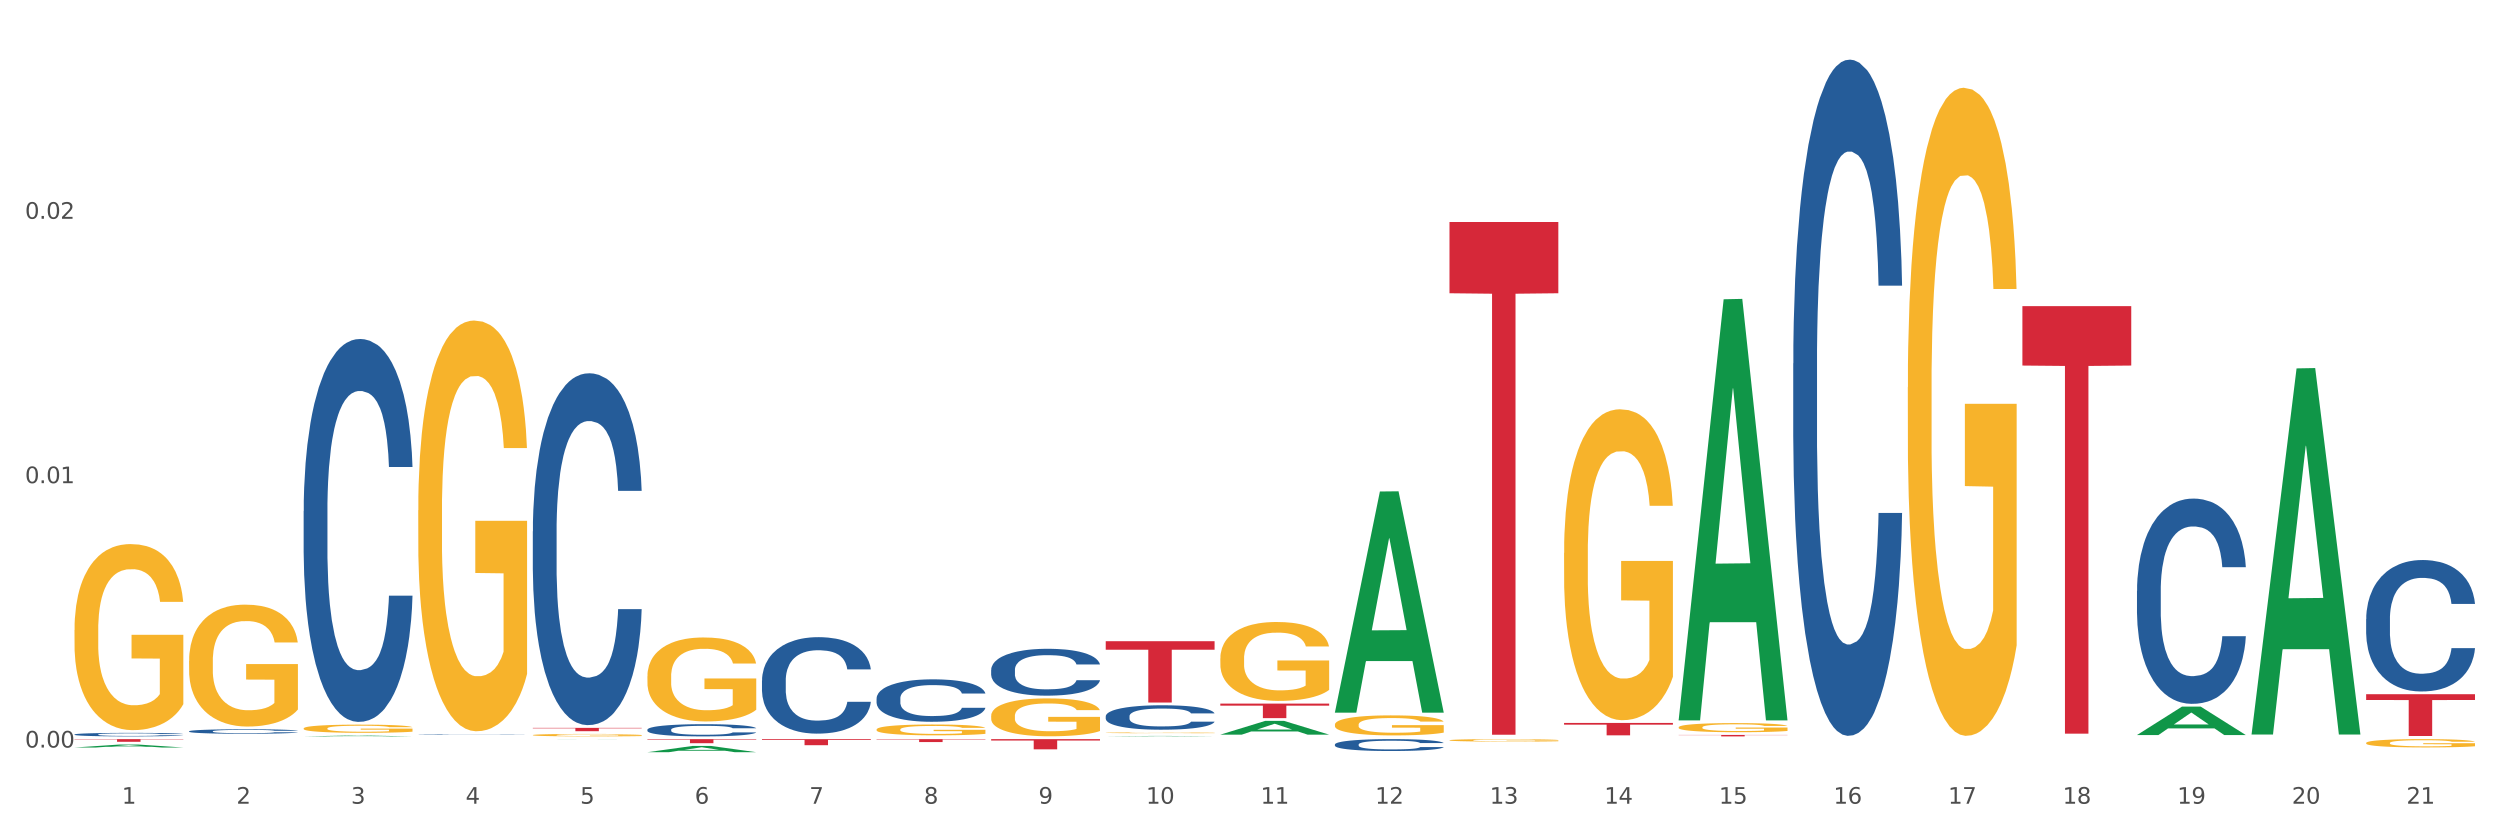 <?xml version="1.0" encoding="utf-8" standalone="no"?>
<!DOCTYPE svg PUBLIC "-//W3C//DTD SVG 1.1//EN"
  "http://www.w3.org/Graphics/SVG/1.1/DTD/svg11.dtd">
<svg xmlns:xlink="http://www.w3.org/1999/xlink" width="1080pt" height="360pt" viewBox="0 0 1080 360" xmlns="http://www.w3.org/2000/svg" version="1.1">
 <rect x="0" y="0" width="1080" height="360" fill="#333333" stroke="none"/>
 <defs>
  <style type="text/css">*{stroke-linejoin: round; stroke-linecap: butt}</style>
 </defs>
 <g id="figure_1">
  <g id="patch_1">
   <path d="M 0 360 
L 1080 360 
L 1080 0 
L 0 0 
z
" style="fill: #ffffff; stroke: #ffffff; stroke-linejoin: miter"/>
  </g>
  <g id="axes_1">
   <g id="matplotlib.axis_1">
    <g id="xtick_1">
     <g id="text_1">
      <!-- 1 -->
      <g style="fill: #4d4d4d" transform="translate(52.633 347.204) scale(0.096 -0.096)">
       <defs>
        <path id="DejaVuSans-31" d="M 794 531 
L 1825 531 
L 1825 4091 
L 703 3866 
L 703 4441 
L 1819 4666 
L 2450 4666 
L 2450 531 
L 3481 531 
L 3481 0 
L 794 0 
L 794 531 
z
" transform="scale(0.016)"/>
       </defs>
       <use xlink:href="#DejaVuSans-31"/>
      </g>
     </g>
    </g>
    <g id="xtick_2">
     <g id="text_2">
      <!-- 2 -->
      <g style="fill: #4d4d4d" transform="translate(102.133 347.204) scale(0.096 -0.096)">
       <defs>
        <path id="DejaVuSans-32" d="M 1228 531 
L 3431 531 
L 3431 0 
L 469 0 
L 469 531 
Q 828 903 1448 1529 
Q 2069 2156 2228 2338 
Q 2531 2678 2651 2914 
Q 2772 3150 2772 3378 
Q 2772 3750 2511 3984 
Q 2250 4219 1831 4219 
Q 1534 4219 1204 4116 
Q 875 4013 500 3803 
L 500 4441 
Q 881 4594 1212 4672 
Q 1544 4750 1819 4750 
Q 2544 4750 2975 4387 
Q 3406 4025 3406 3419 
Q 3406 3131 3298 2873 
Q 3191 2616 2906 2266 
Q 2828 2175 2409 1742 
Q 1991 1309 1228 531 
z
" transform="scale(0.016)"/>
       </defs>
       <use xlink:href="#DejaVuSans-32"/>
      </g>
     </g>
    </g>
    <g id="xtick_3">
     <g id="text_3">
      <!-- 3 -->
      <g style="fill: #4d4d4d" transform="translate(151.633 347.204) scale(0.096 -0.096)">
       <defs>
        <path id="DejaVuSans-33" d="M 2597 2516 
Q 3050 2419 3304 2112 
Q 3559 1806 3559 1356 
Q 3559 666 3084 287 
Q 2609 -91 1734 -91 
Q 1441 -91 1130 -33 
Q 819 25 488 141 
L 488 750 
Q 750 597 1062 519 
Q 1375 441 1716 441 
Q 2309 441 2620 675 
Q 2931 909 2931 1356 
Q 2931 1769 2642 2001 
Q 2353 2234 1838 2234 
L 1294 2234 
L 1294 2753 
L 1863 2753 
Q 2328 2753 2575 2939 
Q 2822 3125 2822 3475 
Q 2822 3834 2567 4026 
Q 2313 4219 1838 4219 
Q 1578 4219 1281 4162 
Q 984 4106 628 3988 
L 628 4550 
Q 988 4650 1302 4700 
Q 1616 4750 1894 4750 
Q 2613 4750 3031 4423 
Q 3450 4097 3450 3541 
Q 3450 3153 3228 2886 
Q 3006 2619 2597 2516 
z
" transform="scale(0.016)"/>
       </defs>
       <use xlink:href="#DejaVuSans-33"/>
      </g>
     </g>
    </g>
    <g id="xtick_4">
     <g id="text_4">
      <!-- 4 -->
      <g style="fill: #4d4d4d" transform="translate(201.133 347.204) scale(0.096 -0.096)">
       <defs>
        <path id="DejaVuSans-34" d="M 2419 4116 
L 825 1625 
L 2419 1625 
L 2419 4116 
z
M 2253 4666 
L 3047 4666 
L 3047 1625 
L 3713 1625 
L 3713 1100 
L 3047 1100 
L 3047 0 
L 2419 0 
L 2419 1100 
L 313 1100 
L 313 1709 
L 2253 4666 
z
" transform="scale(0.016)"/>
       </defs>
       <use xlink:href="#DejaVuSans-34"/>
      </g>
     </g>
    </g>
    <g id="xtick_5">
     <g id="text_5">
      <!-- 5 -->
      <g style="fill: #4d4d4d" transform="translate(250.633 347.204) scale(0.096 -0.096)">
       <defs>
        <path id="DejaVuSans-35" d="M 691 4666 
L 3169 4666 
L 3169 4134 
L 1269 4134 
L 1269 2991 
Q 1406 3038 1543 3061 
Q 1681 3084 1819 3084 
Q 2600 3084 3056 2656 
Q 3513 2228 3513 1497 
Q 3513 744 3044 326 
Q 2575 -91 1722 -91 
Q 1428 -91 1123 -41 
Q 819 9 494 109 
L 494 744 
Q 775 591 1075 516 
Q 1375 441 1709 441 
Q 2250 441 2565 725 
Q 2881 1009 2881 1497 
Q 2881 1984 2565 2268 
Q 2250 2553 1709 2553 
Q 1456 2553 1204 2497 
Q 953 2441 691 2322 
L 691 4666 
z
" transform="scale(0.016)"/>
       </defs>
       <use xlink:href="#DejaVuSans-35"/>
      </g>
     </g>
    </g>
    <g id="xtick_6">
     <g id="text_6">
      <!-- 6 -->
      <g style="fill: #4d4d4d" transform="translate(300.134 347.204) scale(0.096 -0.096)">
       <defs>
        <path id="DejaVuSans-36" d="M 2113 2584 
Q 1688 2584 1439 2293 
Q 1191 2003 1191 1497 
Q 1191 994 1439 701 
Q 1688 409 2113 409 
Q 2538 409 2786 701 
Q 3034 994 3034 1497 
Q 3034 2003 2786 2293 
Q 2538 2584 2113 2584 
z
M 3366 4563 
L 3366 3988 
Q 3128 4100 2886 4159 
Q 2644 4219 2406 4219 
Q 1781 4219 1451 3797 
Q 1122 3375 1075 2522 
Q 1259 2794 1537 2939 
Q 1816 3084 2150 3084 
Q 2853 3084 3261 2657 
Q 3669 2231 3669 1497 
Q 3669 778 3244 343 
Q 2819 -91 2113 -91 
Q 1303 -91 875 529 
Q 447 1150 447 2328 
Q 447 3434 972 4092 
Q 1497 4750 2381 4750 
Q 2619 4750 2861 4703 
Q 3103 4656 3366 4563 
z
" transform="scale(0.016)"/>
       </defs>
       <use xlink:href="#DejaVuSans-36"/>
      </g>
     </g>
    </g>
    <g id="xtick_7">
     <g id="text_7">
      <!-- 7 -->
      <g style="fill: #4d4d4d" transform="translate(349.634 347.204) scale(0.096 -0.096)">
       <defs>
        <path id="DejaVuSans-37" d="M 525 4666 
L 3525 4666 
L 3525 4397 
L 1831 0 
L 1172 0 
L 2766 4134 
L 525 4134 
L 525 4666 
z
" transform="scale(0.016)"/>
       </defs>
       <use xlink:href="#DejaVuSans-37"/>
      </g>
     </g>
    </g>
    <g id="xtick_8">
     <g id="text_8">
      <!-- 8 -->
      <g style="fill: #4d4d4d" transform="translate(399.134 347.204) scale(0.096 -0.096)">
       <defs>
        <path id="DejaVuSans-38" d="M 2034 2216 
Q 1584 2216 1326 1975 
Q 1069 1734 1069 1313 
Q 1069 891 1326 650 
Q 1584 409 2034 409 
Q 2484 409 2743 651 
Q 3003 894 3003 1313 
Q 3003 1734 2745 1975 
Q 2488 2216 2034 2216 
z
M 1403 2484 
Q 997 2584 770 2862 
Q 544 3141 544 3541 
Q 544 4100 942 4425 
Q 1341 4750 2034 4750 
Q 2731 4750 3128 4425 
Q 3525 4100 3525 3541 
Q 3525 3141 3298 2862 
Q 3072 2584 2669 2484 
Q 3125 2378 3379 2068 
Q 3634 1759 3634 1313 
Q 3634 634 3220 271 
Q 2806 -91 2034 -91 
Q 1263 -91 848 271 
Q 434 634 434 1313 
Q 434 1759 690 2068 
Q 947 2378 1403 2484 
z
M 1172 3481 
Q 1172 3119 1398 2916 
Q 1625 2713 2034 2713 
Q 2441 2713 2670 2916 
Q 2900 3119 2900 3481 
Q 2900 3844 2670 4047 
Q 2441 4250 2034 4250 
Q 1625 4250 1398 4047 
Q 1172 3844 1172 3481 
z
" transform="scale(0.016)"/>
       </defs>
       <use xlink:href="#DejaVuSans-38"/>
      </g>
     </g>
    </g>
    <g id="xtick_9">
     <g id="text_9">
      <!-- 9 -->
      <g style="fill: #4d4d4d" transform="translate(448.634 347.204) scale(0.096 -0.096)">
       <defs>
        <path id="DejaVuSans-39" d="M 703 97 
L 703 672 
Q 941 559 1184 500 
Q 1428 441 1663 441 
Q 2288 441 2617 861 
Q 2947 1281 2994 2138 
Q 2813 1869 2534 1725 
Q 2256 1581 1919 1581 
Q 1219 1581 811 2004 
Q 403 2428 403 3163 
Q 403 3881 828 4315 
Q 1253 4750 1959 4750 
Q 2769 4750 3195 4129 
Q 3622 3509 3622 2328 
Q 3622 1225 3098 567 
Q 2575 -91 1691 -91 
Q 1453 -91 1209 -44 
Q 966 3 703 97 
z
M 1959 2075 
Q 2384 2075 2632 2365 
Q 2881 2656 2881 3163 
Q 2881 3666 2632 3958 
Q 2384 4250 1959 4250 
Q 1534 4250 1286 3958 
Q 1038 3666 1038 3163 
Q 1038 2656 1286 2365 
Q 1534 2075 1959 2075 
z
" transform="scale(0.016)"/>
       </defs>
       <use xlink:href="#DejaVuSans-39"/>
      </g>
     </g>
    </g>
    <g id="xtick_10">
     <g id="text_10">
      <!-- 10 -->
      <g style="fill: #4d4d4d" transform="translate(495.079 347.204) scale(0.096 -0.096)">
       <defs>
        <path id="DejaVuSans-30" d="M 2034 4250 
Q 1547 4250 1301 3770 
Q 1056 3291 1056 2328 
Q 1056 1369 1301 889 
Q 1547 409 2034 409 
Q 2525 409 2770 889 
Q 3016 1369 3016 2328 
Q 3016 3291 2770 3770 
Q 2525 4250 2034 4250 
z
M 2034 4750 
Q 2819 4750 3233 4129 
Q 3647 3509 3647 2328 
Q 3647 1150 3233 529 
Q 2819 -91 2034 -91 
Q 1250 -91 836 529 
Q 422 1150 422 2328 
Q 422 3509 836 4129 
Q 1250 4750 2034 4750 
z
" transform="scale(0.016)"/>
       </defs>
       <use xlink:href="#DejaVuSans-31"/>
       <use xlink:href="#DejaVuSans-30" transform="translate(63.623 0)"/>
      </g>
     </g>
    </g>
    <g id="xtick_11">
     <g id="text_11">
      <!-- 11 -->
      <g style="fill: #4d4d4d" transform="translate(544.58 347.204) scale(0.096 -0.096)">
       <use xlink:href="#DejaVuSans-31"/>
       <use xlink:href="#DejaVuSans-31" transform="translate(63.623 0)"/>
      </g>
     </g>
    </g>
    <g id="xtick_12">
     <g id="text_12">
      <!-- 12 -->
      <g style="fill: #4d4d4d" transform="translate(594.08 347.204) scale(0.096 -0.096)">
       <use xlink:href="#DejaVuSans-31"/>
       <use xlink:href="#DejaVuSans-32" transform="translate(63.623 0)"/>
      </g>
     </g>
    </g>
    <g id="xtick_13">
     <g id="text_13">
      <!-- 13 -->
      <g style="fill: #4d4d4d" transform="translate(643.58 347.204) scale(0.096 -0.096)">
       <use xlink:href="#DejaVuSans-31"/>
       <use xlink:href="#DejaVuSans-33" transform="translate(63.623 0)"/>
      </g>
     </g>
    </g>
    <g id="xtick_14">
     <g id="text_14">
      <!-- 14 -->
      <g style="fill: #4d4d4d" transform="translate(693.08 347.204) scale(0.096 -0.096)">
       <use xlink:href="#DejaVuSans-31"/>
       <use xlink:href="#DejaVuSans-34" transform="translate(63.623 0)"/>
      </g>
     </g>
    </g>
    <g id="xtick_15">
     <g id="text_15">
      <!-- 15 -->
      <g style="fill: #4d4d4d" transform="translate(742.58 347.204) scale(0.096 -0.096)">
       <use xlink:href="#DejaVuSans-31"/>
       <use xlink:href="#DejaVuSans-35" transform="translate(63.623 0)"/>
      </g>
     </g>
    </g>
    <g id="xtick_16">
     <g id="text_16">
      <!-- 16 -->
      <g style="fill: #4d4d4d" transform="translate(792.08 347.204) scale(0.096 -0.096)">
       <use xlink:href="#DejaVuSans-31"/>
       <use xlink:href="#DejaVuSans-36" transform="translate(63.623 0)"/>
      </g>
     </g>
    </g>
    <g id="xtick_17">
     <g id="text_17">
      <!-- 17 -->
      <g style="fill: #4d4d4d" transform="translate(841.58 347.204) scale(0.096 -0.096)">
       <use xlink:href="#DejaVuSans-31"/>
       <use xlink:href="#DejaVuSans-37" transform="translate(63.623 0)"/>
      </g>
     </g>
    </g>
    <g id="xtick_18">
     <g id="text_18">
      <!-- 18 -->
      <g style="fill: #4d4d4d" transform="translate(891.08 347.204) scale(0.096 -0.096)">
       <use xlink:href="#DejaVuSans-31"/>
       <use xlink:href="#DejaVuSans-38" transform="translate(63.623 0)"/>
      </g>
     </g>
    </g>
    <g id="xtick_19">
     <g id="text_19">
      <!-- 19 -->
      <g style="fill: #4d4d4d" transform="translate(940.58 347.204) scale(0.096 -0.096)">
       <use xlink:href="#DejaVuSans-31"/>
       <use xlink:href="#DejaVuSans-39" transform="translate(63.623 0)"/>
      </g>
     </g>
    </g>
    <g id="xtick_20">
     <g id="text_20">
      <!-- 20 -->
      <g style="fill: #4d4d4d" transform="translate(990.08 347.204) scale(0.096 -0.096)">
       <use xlink:href="#DejaVuSans-32"/>
       <use xlink:href="#DejaVuSans-30" transform="translate(63.623 0)"/>
      </g>
     </g>
    </g>
    <g id="xtick_21">
     <g id="text_21">
      <!-- 21 -->
      <g style="fill: #4d4d4d" transform="translate(1039.58 347.204) scale(0.096 -0.096)">
       <use xlink:href="#DejaVuSans-32"/>
       <use xlink:href="#DejaVuSans-31" transform="translate(63.623 0)"/>
      </g>
     </g>
    </g>
    <g id="xtick_22"/>
    <g id="xtick_23"/>
    <g id="xtick_24"/>
    <g id="xtick_25"/>
    <g id="xtick_26"/>
    <g id="xtick_27"/>
    <g id="xtick_28"/>
    <g id="xtick_29"/>
    <g id="xtick_30"/>
    <g id="xtick_31"/>
    <g id="xtick_32"/>
    <g id="xtick_33"/>
    <g id="xtick_34"/>
    <g id="xtick_35"/>
    <g id="xtick_36"/>
    <g id="xtick_37"/>
    <g id="xtick_38"/>
    <g id="xtick_39"/>
    <g id="xtick_40"/>
    <g id="xtick_41"/>
   </g>
   <g id="matplotlib.axis_2">
    <g id="ytick_1">
     <g id="text_22">
      <!-- 0.00 -->
      <g style="fill: #4d4d4d" transform="translate(10.8 322.945) scale(0.096 -0.096)">
       <defs>
        <path id="DejaVuSans-2e" d="M 684 794 
L 1344 794 
L 1344 0 
L 684 0 
L 684 794 
z
" transform="scale(0.016)"/>
       </defs>
       <use xlink:href="#DejaVuSans-30"/>
       <use xlink:href="#DejaVuSans-2e" transform="translate(63.623 0)"/>
       <use xlink:href="#DejaVuSans-30" transform="translate(95.41 0)"/>
       <use xlink:href="#DejaVuSans-30" transform="translate(159.033 0)"/>
      </g>
     </g>
    </g>
    <g id="ytick_2">
     <g id="text_23">
      <!-- 0.01 -->
      <g style="fill: #4d4d4d" transform="translate(10.8 208.729) scale(0.096 -0.096)">
       <use xlink:href="#DejaVuSans-30"/>
       <use xlink:href="#DejaVuSans-2e" transform="translate(63.623 0)"/>
       <use xlink:href="#DejaVuSans-30" transform="translate(95.41 0)"/>
       <use xlink:href="#DejaVuSans-31" transform="translate(159.033 0)"/>
      </g>
     </g>
    </g>
    <g id="ytick_3">
     <g id="text_24">
      <!-- 0.02 -->
      <g style="fill: #4d4d4d" transform="translate(10.8 94.512) scale(0.096 -0.096)">
       <use xlink:href="#DejaVuSans-30"/>
       <use xlink:href="#DejaVuSans-2e" transform="translate(63.623 0)"/>
       <use xlink:href="#DejaVuSans-30" transform="translate(95.41 0)"/>
       <use xlink:href="#DejaVuSans-32" transform="translate(159.033 0)"/>
      </g>
     </g>
    </g>
    <g id="ytick_4"/>
    <g id="ytick_5"/>
    <g id="ytick_6"/>
   </g>
   <g id="PolyCollection_1">
    <path d="M 32.175 322.925 
L 32.223 322.924 
L 51.615 321.634 
L 59.663 321.633 
L 79.2 322.927 
L 69.892 322.927 
L 65.674 322.626 
L 45.652 322.626 
L 45.507 322.631 
L 41.435 322.927 
L 32.175 322.927 
L 32.175 322.925 
L 48.173 322.446 
L 63.153 322.445 
L 55.736 321.909 
L 55.639 321.906 
L 55.542 321.91 
L 48.125 322.445 
L 48.173 322.446 
L 32.175 322.925 
z
" clip-path="url(#p984ead9c7f)" style="fill: #109648"/>
    <path d="M 675.675 312.303 
L 722.7 312.303 
L 722.7 313.048 
L 704.202 313.054 
L 704.202 317.67 
L 694.062 317.67 
L 694.062 313.054 
L 675.675 313.048 
L 675.675 312.308 
L 675.675 312.303 
z
" clip-path="url(#p984ead9c7f)" style="fill: #d62839"/>
    <path d="M 626.175 95.904 
L 673.2 95.904 
L 673.2 126.684 
L 654.702 126.892 
L 654.702 317.393 
L 644.562 317.393 
L 644.562 126.892 
L 626.175 126.684 
L 626.175 96.112 
L 626.175 95.904 
z
" clip-path="url(#p984ead9c7f)" style="fill: #d62839"/>
    <path d="M 527.175 303.967 
L 574.2 303.967 
L 574.2 304.838 
L 555.702 304.844 
L 555.702 310.233 
L 545.562 310.233 
L 545.562 304.844 
L 527.175 304.838 
L 527.175 303.973 
L 527.175 303.967 
z
" clip-path="url(#p984ead9c7f)" style="fill: #d62839"/>
    <path d="M 477.675 276.991 
L 524.7 276.991 
L 524.7 280.674 
L 506.202 280.699 
L 506.202 303.496 
L 496.062 303.496 
L 496.062 280.699 
L 477.675 280.674 
L 477.675 277.015 
L 477.675 276.991 
z
" clip-path="url(#p984ead9c7f)" style="fill: #d62839"/>
    <path d="M 428.175 319.298 
L 475.2 319.298 
L 475.2 319.913 
L 456.702 319.917 
L 456.702 323.723 
L 446.562 323.723 
L 446.562 319.917 
L 428.175 319.913 
L 428.175 319.302 
L 428.175 319.298 
z
" clip-path="url(#p984ead9c7f)" style="fill: #d62839"/>
    <path d="M 378.675 319.298 
L 425.7 319.298 
L 425.7 319.473 
L 407.202 319.475 
L 407.202 320.56 
L 397.062 320.56 
L 397.062 319.475 
L 378.675 319.473 
L 378.675 319.299 
L 378.675 319.298 
z
" clip-path="url(#p984ead9c7f)" style="fill: #d62839"/>
    <path d="M 329.175 319.298 
L 376.2 319.298 
L 376.2 319.663 
L 357.702 319.665 
L 357.702 321.923 
L 347.562 321.923 
L 347.562 319.665 
L 329.175 319.663 
L 329.175 319.301 
L 329.175 319.298 
z
" clip-path="url(#p984ead9c7f)" style="fill: #d62839"/>
    <path d="M 230.175 314.429 
L 277.2 314.429 
L 277.2 314.631 
L 258.702 314.633 
L 258.702 315.885 
L 248.562 315.885 
L 248.562 314.633 
L 230.175 314.631 
L 230.175 314.43 
L 230.175 314.429 
z
" clip-path="url(#p984ead9c7f)" style="fill: #d62839"/>
    <path d="M 32.175 319.298 
L 79.2 319.298 
L 79.2 319.459 
L 60.702 319.46 
L 60.702 320.459 
L 50.562 320.459 
L 50.562 319.46 
L 32.175 319.459 
L 32.175 319.299 
L 32.175 319.298 
z
" clip-path="url(#p984ead9c7f)" style="fill: #d62839"/>
    <path d="M 1022.175 320.96 
L 1022.231 320.956 
L 1022.231 320.838 
L 1022.342 320.736 
L 1022.897 320.49 
L 1023.73 320.287 
L 1024.34 320.178 
L 1024.951 320.09 
L 1025.673 320.001 
L 1026.561 319.909 
L 1028.171 319.774 
L 1029.17 319.705 
L 1030.392 319.633 
L 1032.613 319.528 
L 1034.223 319.469 
L 1035.888 319.42 
L 1038.609 319.36 
L 1040.385 319.334 
L 1042.273 319.314 
L 1044.549 319.301 
L 1046.27 319.298 
L 1050.046 319.308 
L 1053.266 319.337 
L 1054.82 319.36 
L 1056.819 319.4 
L 1057.874 319.426 
L 1059.595 319.479 
L 1061.372 319.548 
L 1062.593 319.607 
L 1064.425 319.718 
L 1065.813 319.83 
L 1067.09 319.968 
L 1067.756 320.063 
L 1068.256 320.152 
L 1068.7 320.254 
L 1069.144 320.415 
L 1059.151 320.415 
L 1058.762 320.3 
L 1058.152 320.191 
L 1057.263 320.086 
L 1056.486 320.021 
L 1055.154 319.938 
L 1053.932 319.886 
L 1052.655 319.846 
L 1051.101 319.814 
L 1049.879 319.797 
L 1048.158 319.784 
L 1044.771 319.787 
L 1042.495 319.814 
L 1040.941 319.846 
L 1039.941 319.876 
L 1039.053 319.909 
L 1038.054 319.955 
L 1036.888 320.024 
L 1036.055 320.086 
L 1035.222 320.165 
L 1034.556 320.244 
L 1033.945 320.336 
L 1033.445 320.434 
L 1033.057 320.536 
L 1032.724 320.661 
L 1032.446 320.868 
L 1032.446 321.318 
L 1032.557 321.42 
L 1032.835 321.554 
L 1033.168 321.656 
L 1033.723 321.777 
L 1034.223 321.86 
L 1035.167 321.978 
L 1036.221 322.076 
L 1037.054 322.139 
L 1037.887 322.191 
L 1039.331 322.264 
L 1040.941 322.323 
L 1042.329 322.359 
L 1044.216 322.392 
L 1045.493 322.405 
L 1046.604 322.411 
L 1049.324 322.411 
L 1051.267 322.401 
L 1053.432 322.378 
L 1055.098 322.349 
L 1056.486 322.313 
L 1058.041 322.254 
L 1059.04 322.198 
L 1059.04 321.511 
L 1046.826 321.508 
L 1046.826 321.052 
L 1069.2 321.052 
L 1069.2 322.392 
L 1068.256 322.461 
L 1067.201 322.523 
L 1066.091 322.579 
L 1064.425 322.648 
L 1062.427 322.713 
L 1060.65 322.759 
L 1058.762 322.799 
L 1056.542 322.835 
L 1053.655 322.868 
L 1051.878 322.881 
L 1049.657 322.891 
L 1047.048 322.894 
L 1044.771 322.887 
L 1042.551 322.871 
L 1040.219 322.842 
L 1037.943 322.799 
L 1036.221 322.756 
L 1034.5 322.704 
L 1032.668 322.635 
L 1031.225 322.569 
L 1030.114 322.51 
L 1028.893 322.434 
L 1027.56 322.336 
L 1026.561 322.247 
L 1025.673 322.155 
L 1024.729 322.037 
L 1024.063 321.935 
L 1023.396 321.807 
L 1023.008 321.712 
L 1022.564 321.564 
L 1022.231 321.357 
L 1022.175 320.96 
z
" clip-path="url(#p984ead9c7f)" style="fill: #f7b32b"/>
    <path d="M 824.175 167.285 
L 824.231 167.029 
L 824.231 157.824 
L 824.342 149.897 
L 824.897 130.72 
L 825.73 114.867 
L 826.34 106.429 
L 826.951 99.526 
L 827.673 92.622 
L 828.561 85.463 
L 830.171 74.979 
L 831.17 69.609 
L 832.392 63.984 
L 834.613 55.802 
L 836.223 51.2 
L 837.888 47.364 
L 840.609 42.762 
L 842.385 40.716 
L 844.273 39.182 
L 846.549 38.159 
L 848.27 37.903 
L 852.046 38.671 
L 855.266 40.972 
L 856.82 42.762 
L 858.819 45.83 
L 859.874 47.876 
L 861.595 51.967 
L 863.372 57.336 
L 864.593 61.939 
L 866.425 70.632 
L 867.813 79.326 
L 869.09 90.065 
L 869.756 97.48 
L 870.256 104.384 
L 870.7 112.31 
L 871.144 124.839 
L 861.151 124.839 
L 860.762 115.89 
L 860.152 107.452 
L 859.263 99.27 
L 858.486 94.156 
L 857.154 87.764 
L 855.932 83.673 
L 854.655 80.604 
L 853.101 78.047 
L 851.879 76.769 
L 850.158 75.746 
L 846.771 76.002 
L 844.495 78.047 
L 842.941 80.604 
L 841.941 82.906 
L 841.053 85.463 
L 840.054 89.042 
L 838.888 94.412 
L 838.055 99.27 
L 837.222 105.407 
L 836.556 111.543 
L 835.945 118.703 
L 835.445 126.374 
L 835.057 134.3 
L 834.724 144.016 
L 834.446 160.125 
L 834.446 195.155 
L 834.557 203.082 
L 834.835 213.565 
L 835.168 221.492 
L 835.723 230.952 
L 836.223 237.345 
L 837.167 246.55 
L 838.221 254.22 
L 839.054 259.079 
L 839.887 263.17 
L 841.331 268.795 
L 842.941 273.398 
L 844.329 276.21 
L 846.216 278.767 
L 847.493 279.79 
L 848.604 280.301 
L 851.324 280.301 
L 853.267 279.534 
L 855.432 277.744 
L 857.098 275.443 
L 858.486 272.63 
L 860.041 268.028 
L 861.04 263.681 
L 861.04 210.241 
L 848.826 209.985 
L 848.826 174.444 
L 871.2 174.444 
L 871.2 278.767 
L 870.256 284.137 
L 869.201 288.995 
L 868.091 293.342 
L 866.425 298.711 
L 864.427 303.825 
L 862.65 307.405 
L 860.762 310.473 
L 858.542 313.286 
L 855.655 315.843 
L 853.878 316.865 
L 851.657 317.633 
L 849.048 317.888 
L 846.771 317.377 
L 844.551 316.098 
L 842.219 313.797 
L 839.943 310.473 
L 838.221 307.149 
L 836.5 303.058 
L 834.668 297.688 
L 833.225 292.575 
L 832.114 287.972 
L 830.893 282.091 
L 829.56 274.42 
L 828.561 267.517 
L 827.673 260.357 
L 826.729 251.152 
L 826.063 243.226 
L 825.396 233.254 
L 825.008 225.838 
L 824.564 214.332 
L 824.231 198.224 
L 824.175 167.285 
z
" clip-path="url(#p984ead9c7f)" style="fill: #f7b32b"/>
    <path d="M 725.175 314.2 
L 725.231 314.196 
L 725.231 314.067 
L 725.342 313.955 
L 725.897 313.684 
L 726.73 313.46 
L 727.34 313.341 
L 727.951 313.244 
L 728.673 313.147 
L 729.561 313.046 
L 731.171 312.898 
L 732.17 312.822 
L 733.392 312.742 
L 735.613 312.627 
L 737.223 312.562 
L 738.888 312.508 
L 741.609 312.443 
L 743.385 312.414 
L 745.273 312.392 
L 747.549 312.378 
L 749.27 312.374 
L 753.046 312.385 
L 756.266 312.418 
L 757.82 312.443 
L 759.819 312.486 
L 760.874 312.515 
L 762.595 312.573 
L 764.372 312.649 
L 765.593 312.714 
L 767.425 312.836 
L 768.813 312.959 
L 770.09 313.11 
L 770.756 313.215 
L 771.256 313.313 
L 771.7 313.424 
L 772.144 313.601 
L 762.151 313.601 
L 761.762 313.475 
L 761.152 313.356 
L 760.263 313.24 
L 759.486 313.168 
L 758.154 313.078 
L 756.932 313.02 
L 755.655 312.977 
L 754.101 312.941 
L 752.879 312.923 
L 751.158 312.908 
L 747.771 312.912 
L 745.495 312.941 
L 743.941 312.977 
L 742.941 313.009 
L 742.053 313.046 
L 741.054 313.096 
L 739.888 313.172 
L 739.055 313.24 
L 738.222 313.327 
L 737.556 313.414 
L 736.945 313.515 
L 736.445 313.623 
L 736.057 313.735 
L 735.724 313.872 
L 735.446 314.099 
L 735.446 314.593 
L 735.557 314.705 
L 735.835 314.853 
L 736.168 314.965 
L 736.723 315.098 
L 737.223 315.189 
L 738.167 315.319 
L 739.221 315.427 
L 740.054 315.495 
L 740.887 315.553 
L 742.331 315.632 
L 743.941 315.697 
L 745.329 315.737 
L 747.216 315.773 
L 748.493 315.788 
L 749.604 315.795 
L 752.324 315.795 
L 754.267 315.784 
L 756.432 315.759 
L 758.098 315.726 
L 759.486 315.687 
L 761.041 315.622 
L 762.04 315.56 
L 762.04 314.806 
L 749.826 314.803 
L 749.826 314.301 
L 772.2 314.301 
L 772.2 315.773 
L 771.256 315.849 
L 770.201 315.917 
L 769.091 315.979 
L 767.425 316.055 
L 765.427 316.127 
L 763.65 316.177 
L 761.762 316.221 
L 759.542 316.26 
L 756.655 316.296 
L 754.878 316.311 
L 752.657 316.322 
L 750.048 316.325 
L 747.771 316.318 
L 745.551 316.3 
L 743.219 316.267 
L 740.943 316.221 
L 739.221 316.174 
L 737.5 316.116 
L 735.668 316.04 
L 734.225 315.968 
L 733.114 315.903 
L 731.893 315.82 
L 730.56 315.712 
L 729.561 315.614 
L 728.673 315.513 
L 727.729 315.383 
L 727.063 315.272 
L 726.396 315.131 
L 726.008 315.026 
L 725.564 314.864 
L 725.231 314.637 
L 725.175 314.2 
z
" clip-path="url(#p984ead9c7f)" style="fill: #f7b32b"/>
    <path d="M 675.675 238.876 
L 675.731 238.754 
L 675.731 234.338 
L 675.842 230.535 
L 676.397 221.335 
L 677.23 213.729 
L 677.84 209.681 
L 678.451 206.369 
L 679.173 203.057 
L 680.061 199.622 
L 681.671 194.593 
L 682.67 192.017 
L 683.892 189.318 
L 686.113 185.393 
L 687.723 183.185 
L 689.388 181.345 
L 692.109 179.137 
L 693.885 178.155 
L 695.773 177.419 
L 698.049 176.929 
L 699.77 176.806 
L 703.546 177.174 
L 706.766 178.278 
L 708.32 179.137 
L 710.319 180.609 
L 711.374 181.59 
L 713.095 183.553 
L 714.872 186.129 
L 716.093 188.337 
L 717.925 192.508 
L 719.313 196.678 
L 720.59 201.83 
L 721.256 205.388 
L 721.756 208.7 
L 722.2 212.503 
L 722.644 218.513 
L 712.651 218.513 
L 712.262 214.22 
L 711.652 210.172 
L 710.763 206.246 
L 709.986 203.793 
L 708.654 200.726 
L 707.432 198.764 
L 706.155 197.292 
L 704.601 196.065 
L 703.379 195.452 
L 701.658 194.961 
L 698.271 195.084 
L 695.995 196.065 
L 694.441 197.292 
L 693.441 198.396 
L 692.553 199.622 
L 691.554 201.34 
L 690.388 203.916 
L 689.555 206.246 
L 688.722 209.191 
L 688.056 212.135 
L 687.445 215.569 
L 686.945 219.249 
L 686.557 223.052 
L 686.224 227.714 
L 685.946 235.442 
L 685.946 252.247 
L 686.057 256.05 
L 686.335 261.079 
L 686.668 264.882 
L 687.223 269.421 
L 687.723 272.488 
L 688.667 276.904 
L 689.721 280.584 
L 690.554 282.915 
L 691.387 284.877 
L 692.831 287.576 
L 694.441 289.784 
L 695.829 291.133 
L 697.716 292.36 
L 698.993 292.851 
L 700.104 293.096 
L 702.824 293.096 
L 704.767 292.728 
L 706.932 291.869 
L 708.598 290.765 
L 709.986 289.416 
L 711.541 287.208 
L 712.54 285.123 
L 712.54 259.485 
L 700.326 259.362 
L 700.326 242.311 
L 722.7 242.311 
L 722.7 292.36 
L 721.756 294.936 
L 720.701 297.267 
L 719.591 299.352 
L 717.925 301.928 
L 715.927 304.382 
L 714.15 306.099 
L 712.262 307.571 
L 710.042 308.92 
L 707.155 310.147 
L 705.378 310.638 
L 703.157 311.006 
L 700.548 311.128 
L 698.271 310.883 
L 696.051 310.27 
L 693.719 309.166 
L 691.443 307.571 
L 689.721 305.976 
L 688 304.014 
L 686.168 301.438 
L 684.725 298.984 
L 683.614 296.776 
L 682.393 293.955 
L 681.06 290.275 
L 680.061 286.963 
L 679.173 283.528 
L 678.229 279.112 
L 677.563 275.309 
L 676.896 270.525 
L 676.508 266.968 
L 676.064 261.447 
L 675.731 253.719 
L 675.675 238.876 
z
" clip-path="url(#p984ead9c7f)" style="fill: #f7b32b"/>
    <path d="M 626.175 319.794 
L 626.231 319.793 
L 626.231 319.758 
L 626.342 319.728 
L 626.897 319.654 
L 627.73 319.593 
L 628.34 319.561 
L 628.951 319.534 
L 629.673 319.508 
L 630.561 319.48 
L 632.171 319.44 
L 633.17 319.42 
L 634.392 319.398 
L 636.613 319.367 
L 638.223 319.349 
L 639.888 319.334 
L 642.609 319.317 
L 644.385 319.309 
L 646.273 319.303 
L 648.549 319.299 
L 650.27 319.298 
L 654.046 319.301 
L 657.266 319.31 
L 658.82 319.317 
L 660.819 319.328 
L 661.874 319.336 
L 663.595 319.352 
L 665.372 319.373 
L 666.593 319.39 
L 668.425 319.424 
L 669.813 319.457 
L 671.09 319.498 
L 671.756 319.527 
L 672.256 319.553 
L 672.7 319.583 
L 673.144 319.631 
L 663.151 319.631 
L 662.762 319.597 
L 662.152 319.565 
L 661.263 319.533 
L 660.486 319.514 
L 659.154 319.489 
L 657.932 319.474 
L 656.655 319.462 
L 655.101 319.452 
L 653.879 319.447 
L 652.158 319.443 
L 648.771 319.444 
L 646.495 319.452 
L 644.941 319.462 
L 643.941 319.471 
L 643.053 319.48 
L 642.054 319.494 
L 640.888 319.515 
L 640.055 319.533 
L 639.222 319.557 
L 638.556 319.58 
L 637.945 319.608 
L 637.445 319.637 
L 637.057 319.668 
L 636.724 319.705 
L 636.446 319.767 
L 636.446 319.901 
L 636.557 319.931 
L 636.835 319.972 
L 637.168 320.002 
L 637.723 320.038 
L 638.223 320.063 
L 639.167 320.098 
L 640.221 320.128 
L 641.054 320.146 
L 641.887 320.162 
L 643.331 320.183 
L 644.941 320.201 
L 646.329 320.212 
L 648.216 320.222 
L 649.493 320.226 
L 650.604 320.228 
L 653.324 320.228 
L 655.267 320.225 
L 657.432 320.218 
L 659.098 320.209 
L 660.486 320.198 
L 662.041 320.181 
L 663.04 320.164 
L 663.04 319.959 
L 650.826 319.958 
L 650.826 319.822 
L 673.2 319.822 
L 673.2 320.222 
L 672.256 320.242 
L 671.201 320.261 
L 670.091 320.278 
L 668.425 320.298 
L 666.427 320.318 
L 664.65 320.332 
L 662.762 320.343 
L 660.542 320.354 
L 657.655 320.364 
L 655.878 320.368 
L 653.657 320.371 
L 651.048 320.372 
L 648.771 320.37 
L 646.551 320.365 
L 644.219 320.356 
L 641.943 320.343 
L 640.221 320.331 
L 638.5 320.315 
L 636.668 320.294 
L 635.225 320.275 
L 634.114 320.257 
L 632.893 320.234 
L 631.56 320.205 
L 630.561 320.179 
L 629.673 320.151 
L 628.729 320.116 
L 628.063 320.085 
L 627.396 320.047 
L 627.008 320.019 
L 626.564 319.975 
L 626.231 319.913 
L 626.175 319.794 
z
" clip-path="url(#p984ead9c7f)" style="fill: #f7b32b"/>
    <path d="M 576.675 313.04 
L 576.731 313.032 
L 576.731 312.747 
L 576.842 312.502 
L 577.397 311.909 
L 578.23 311.418 
L 578.84 311.157 
L 579.451 310.944 
L 580.173 310.73 
L 581.061 310.509 
L 582.671 310.184 
L 583.67 310.018 
L 584.892 309.844 
L 587.113 309.591 
L 588.723 309.449 
L 590.388 309.33 
L 593.109 309.188 
L 594.885 309.124 
L 596.773 309.077 
L 599.049 309.045 
L 600.77 309.037 
L 604.546 309.061 
L 607.766 309.132 
L 609.32 309.188 
L 611.319 309.283 
L 612.374 309.346 
L 614.095 309.472 
L 615.872 309.638 
L 617.093 309.781 
L 618.925 310.05 
L 620.313 310.319 
L 621.59 310.651 
L 622.256 310.88 
L 622.756 311.094 
L 623.2 311.339 
L 623.644 311.727 
L 613.651 311.727 
L 613.262 311.45 
L 612.652 311.189 
L 611.763 310.936 
L 610.986 310.777 
L 609.654 310.58 
L 608.432 310.453 
L 607.155 310.358 
L 605.601 310.279 
L 604.379 310.24 
L 602.658 310.208 
L 599.271 310.216 
L 596.995 310.279 
L 595.441 310.358 
L 594.441 310.429 
L 593.553 310.509 
L 592.554 310.619 
L 591.388 310.785 
L 590.555 310.936 
L 589.722 311.126 
L 589.056 311.315 
L 588.445 311.537 
L 587.945 311.774 
L 587.557 312.019 
L 587.224 312.32 
L 586.946 312.818 
L 586.946 313.902 
L 587.057 314.147 
L 587.335 314.471 
L 587.668 314.717 
L 588.223 315.009 
L 588.723 315.207 
L 589.667 315.492 
L 590.721 315.729 
L 591.554 315.879 
L 592.387 316.006 
L 593.831 316.18 
L 595.441 316.322 
L 596.829 316.409 
L 598.716 316.488 
L 599.993 316.52 
L 601.104 316.536 
L 603.824 316.536 
L 605.767 316.512 
L 607.932 316.457 
L 609.598 316.385 
L 610.986 316.298 
L 612.541 316.156 
L 613.54 316.022 
L 613.54 314.368 
L 601.326 314.361 
L 601.326 313.261 
L 623.7 313.261 
L 623.7 316.488 
L 622.756 316.654 
L 621.701 316.805 
L 620.591 316.939 
L 618.925 317.105 
L 616.927 317.263 
L 615.15 317.374 
L 613.262 317.469 
L 611.042 317.556 
L 608.155 317.635 
L 606.378 317.667 
L 604.157 317.691 
L 601.548 317.698 
L 599.271 317.683 
L 597.051 317.643 
L 594.719 317.572 
L 592.443 317.469 
L 590.721 317.366 
L 589 317.24 
L 587.168 317.074 
L 585.725 316.915 
L 584.614 316.773 
L 583.393 316.591 
L 582.06 316.354 
L 581.061 316.14 
L 580.173 315.919 
L 579.229 315.634 
L 578.563 315.389 
L 577.896 315.08 
L 577.508 314.851 
L 577.064 314.495 
L 576.731 313.997 
L 576.675 313.04 
z
" clip-path="url(#p984ead9c7f)" style="fill: #f7b32b"/>
    <path d="M 725.175 317.499 
L 772.2 317.499 
L 772.2 317.586 
L 753.702 317.587 
L 753.702 318.124 
L 743.562 318.124 
L 743.562 317.587 
L 725.175 317.586 
L 725.175 317.5 
L 725.175 317.499 
z
" clip-path="url(#p984ead9c7f)" style="fill: #d62839"/>
    <path d="M 527.175 284.455 
L 527.231 284.424 
L 527.231 283.303 
L 527.342 282.338 
L 527.897 280.003 
L 528.73 278.072 
L 529.34 277.045 
L 529.951 276.204 
L 530.673 275.363 
L 531.561 274.492 
L 533.171 273.215 
L 534.17 272.561 
L 535.392 271.876 
L 537.613 270.88 
L 539.223 270.32 
L 540.888 269.853 
L 543.609 269.292 
L 545.385 269.043 
L 547.273 268.856 
L 549.549 268.732 
L 551.27 268.701 
L 555.046 268.794 
L 558.266 269.074 
L 559.82 269.292 
L 561.819 269.666 
L 562.874 269.915 
L 564.595 270.413 
L 566.372 271.067 
L 567.593 271.627 
L 569.425 272.686 
L 570.813 273.744 
L 572.09 275.052 
L 572.756 275.955 
L 573.256 276.796 
L 573.7 277.761 
L 574.144 279.286 
L 564.151 279.286 
L 563.762 278.197 
L 563.152 277.169 
L 562.263 276.173 
L 561.486 275.55 
L 560.154 274.772 
L 558.932 274.274 
L 557.655 273.9 
L 556.101 273.589 
L 554.879 273.433 
L 553.158 273.309 
L 549.771 273.34 
L 547.495 273.589 
L 545.941 273.9 
L 544.941 274.18 
L 544.053 274.492 
L 543.054 274.928 
L 541.888 275.581 
L 541.055 276.173 
L 540.222 276.92 
L 539.556 277.667 
L 538.945 278.539 
L 538.445 279.473 
L 538.057 280.438 
L 537.724 281.621 
L 537.446 283.583 
L 537.446 287.848 
L 537.557 288.814 
L 537.835 290.09 
L 538.168 291.055 
L 538.723 292.207 
L 539.223 292.986 
L 540.167 294.106 
L 541.221 295.04 
L 542.054 295.632 
L 542.887 296.13 
L 544.331 296.815 
L 545.941 297.376 
L 547.329 297.718 
L 549.216 298.029 
L 550.493 298.154 
L 551.604 298.216 
L 554.324 298.216 
L 556.267 298.123 
L 558.432 297.905 
L 560.098 297.625 
L 561.486 297.282 
L 563.041 296.722 
L 564.04 296.192 
L 564.04 289.685 
L 551.826 289.654 
L 551.826 285.326 
L 574.2 285.326 
L 574.2 298.029 
L 573.256 298.683 
L 572.201 299.275 
L 571.091 299.804 
L 569.425 300.458 
L 567.427 301.081 
L 565.65 301.516 
L 563.762 301.89 
L 561.542 302.233 
L 558.655 302.544 
L 556.878 302.668 
L 554.657 302.762 
L 552.048 302.793 
L 549.771 302.731 
L 547.551 302.575 
L 545.219 302.295 
L 542.943 301.89 
L 541.221 301.485 
L 539.5 300.987 
L 537.668 300.333 
L 536.225 299.711 
L 535.114 299.15 
L 533.893 298.434 
L 532.56 297.5 
L 531.561 296.659 
L 530.673 295.788 
L 529.729 294.667 
L 529.063 293.702 
L 528.396 292.487 
L 528.008 291.585 
L 527.564 290.183 
L 527.231 288.222 
L 527.175 284.455 
z
" clip-path="url(#p984ead9c7f)" style="fill: #f7b32b"/>
    <path d="M 873.675 132.251 
L 920.7 132.251 
L 920.7 157.918 
L 902.202 158.091 
L 902.202 316.949 
L 892.062 316.949 
L 892.062 158.091 
L 873.675 157.918 
L 873.675 132.424 
L 873.675 132.251 
z
" clip-path="url(#p984ead9c7f)" style="fill: #d62839"/>
    <path d="M 32.175 272.186 
L 32.231 272.113 
L 32.231 269.47 
L 32.342 267.194 
L 32.897 261.688 
L 33.73 257.137 
L 34.34 254.714 
L 34.951 252.732 
L 35.673 250.75 
L 36.561 248.694 
L 38.171 245.684 
L 39.17 244.143 
L 40.392 242.528 
L 42.613 240.179 
L 44.223 238.857 
L 45.888 237.756 
L 48.609 236.435 
L 50.385 235.847 
L 52.273 235.407 
L 54.549 235.113 
L 56.27 235.04 
L 60.046 235.26 
L 63.266 235.921 
L 64.82 236.435 
L 66.819 237.315 
L 67.874 237.903 
L 69.595 239.077 
L 71.372 240.619 
L 72.593 241.94 
L 74.425 244.436 
L 75.813 246.933 
L 77.09 250.016 
L 77.756 252.145 
L 78.256 254.127 
L 78.7 256.403 
L 79.144 260 
L 69.151 260 
L 68.762 257.43 
L 68.152 255.008 
L 67.263 252.659 
L 66.486 251.19 
L 65.154 249.355 
L 63.932 248.181 
L 62.655 247.3 
L 61.101 246.565 
L 59.879 246.198 
L 58.158 245.905 
L 54.771 245.978 
L 52.495 246.565 
L 50.941 247.3 
L 49.941 247.96 
L 49.053 248.694 
L 48.054 249.722 
L 46.888 251.264 
L 46.055 252.659 
L 45.222 254.421 
L 44.556 256.182 
L 43.945 258.238 
L 43.445 260.44 
L 43.057 262.716 
L 42.724 265.506 
L 42.446 270.131 
L 42.446 280.188 
L 42.557 282.464 
L 42.835 285.474 
L 43.168 287.75 
L 43.723 290.466 
L 44.223 292.301 
L 45.167 294.944 
L 46.221 297.147 
L 47.054 298.541 
L 47.887 299.716 
L 49.331 301.331 
L 50.941 302.653 
L 52.329 303.46 
L 54.216 304.194 
L 55.493 304.488 
L 56.604 304.635 
L 59.324 304.635 
L 61.267 304.414 
L 63.432 303.901 
L 65.098 303.24 
L 66.486 302.432 
L 68.041 301.111 
L 69.04 299.863 
L 69.04 284.52 
L 56.826 284.446 
L 56.826 274.242 
L 79.2 274.242 
L 79.2 304.194 
L 78.256 305.736 
L 77.201 307.131 
L 76.091 308.379 
L 74.425 309.92 
L 72.427 311.389 
L 70.65 312.416 
L 68.762 313.297 
L 66.542 314.105 
L 63.655 314.839 
L 61.878 315.133 
L 59.657 315.353 
L 57.048 315.426 
L 54.771 315.279 
L 52.551 314.912 
L 50.219 314.252 
L 47.943 313.297 
L 46.221 312.343 
L 44.5 311.168 
L 42.668 309.627 
L 41.225 308.158 
L 40.114 306.837 
L 38.893 305.149 
L 37.56 302.946 
L 36.561 300.964 
L 35.673 298.908 
L 34.729 296.266 
L 34.063 293.99 
L 33.396 291.127 
L 33.008 288.998 
L 32.564 285.694 
L 32.231 281.069 
L 32.175 272.186 
z
" clip-path="url(#p984ead9c7f)" style="fill: #f7b32b"/>
    <path d="M 32.175 317.285 
L 32.231 317.284 
L 32.231 317.245 
L 32.397 317.192 
L 33.009 317.094 
L 33.787 317.021 
L 35.121 316.934 
L 35.844 316.898 
L 36.789 316.858 
L 38.734 316.792 
L 40.957 316.737 
L 42.514 316.706 
L 43.681 316.687 
L 46.294 316.652 
L 47.794 316.637 
L 49.351 316.624 
L 50.685 316.616 
L 52.908 316.606 
L 54.687 316.602 
L 56.744 316.6 
L 58.467 316.602 
L 60.746 316.607 
L 64.081 316.624 
L 65.359 316.634 
L 67.082 316.651 
L 68.861 316.673 
L 70.306 316.695 
L 71.974 316.727 
L 73.697 316.769 
L 75.365 316.822 
L 76.532 316.87 
L 77.477 316.922 
L 78.311 316.984 
L 78.922 317.053 
L 79.2 317.11 
L 69.028 317.11 
L 68.75 317.058 
L 68.194 317.003 
L 67.638 316.965 
L 67.027 316.934 
L 66.082 316.9 
L 65.248 316.877 
L 63.859 316.851 
L 62.58 316.834 
L 61.524 316.824 
L 60.245 316.816 
L 57.522 316.808 
L 55.576 316.808 
L 54.353 316.811 
L 52.853 316.817 
L 51.574 316.827 
L 50.073 316.844 
L 48.906 316.862 
L 47.739 316.886 
L 47.072 316.902 
L 46.071 316.933 
L 45.404 316.958 
L 44.515 317.001 
L 44.015 317.032 
L 43.125 317.111 
L 42.736 317.169 
L 42.569 317.21 
L 42.458 317.254 
L 42.458 317.471 
L 42.792 317.569 
L 43.07 317.611 
L 43.514 317.658 
L 44.348 317.719 
L 45.571 317.779 
L 46.849 317.822 
L 47.906 317.848 
L 48.906 317.868 
L 49.907 317.883 
L 51.13 317.897 
L 52.13 317.905 
L 53.631 317.914 
L 55.41 317.918 
L 56.799 317.918 
L 59.634 317.911 
L 60.913 317.904 
L 62.135 317.894 
L 63.469 317.879 
L 64.526 317.862 
L 65.137 317.85 
L 66.138 317.823 
L 66.916 317.796 
L 67.583 317.764 
L 68.027 317.736 
L 68.528 317.694 
L 68.917 317.647 
L 69.028 317.622 
L 79.2 317.622 
L 78.978 317.672 
L 78.589 317.72 
L 77.81 317.786 
L 77.199 317.823 
L 76.254 317.869 
L 75.253 317.908 
L 73.864 317.951 
L 72.585 317.983 
L 71.251 318.011 
L 69.806 318.036 
L 67.194 318.071 
L 66.249 318.081 
L 64.248 318.097 
L 62.691 318.107 
L 60.412 318.117 
L 58.078 318.123 
L 55.632 318.124 
L 53.464 318.121 
L 51.074 318.113 
L 49.573 318.104 
L 47.906 318.092 
L 45.96 318.072 
L 44.126 318.049 
L 42.403 318.021 
L 40.791 317.989 
L 39.29 317.953 
L 37.344 317.893 
L 35.899 317.835 
L 34.843 317.78 
L 34.12 317.734 
L 33.398 317.676 
L 33.009 317.636 
L 32.397 317.538 
L 32.175 317.448 
L 32.175 317.285 
z
" clip-path="url(#p984ead9c7f)" style="fill: #255c99"/>
    <path d="M 81.675 315.916 
L 81.731 315.914 
L 81.731 315.865 
L 81.897 315.797 
L 82.509 315.673 
L 83.287 315.579 
L 84.621 315.469 
L 85.344 315.423 
L 86.289 315.371 
L 88.234 315.288 
L 90.457 315.217 
L 92.014 315.178 
L 93.181 315.153 
L 95.794 315.108 
L 97.294 315.089 
L 98.851 315.073 
L 100.185 315.062 
L 102.408 315.05 
L 104.187 315.045 
L 106.244 315.043 
L 107.967 315.045 
L 110.246 315.052 
L 113.581 315.073 
L 114.859 315.085 
L 116.582 315.107 
L 118.361 315.135 
L 119.806 315.163 
L 121.474 315.204 
L 123.197 315.258 
L 124.865 315.325 
L 126.032 315.387 
L 126.977 315.453 
L 127.811 315.533 
L 128.422 315.62 
L 128.7 315.692 
L 118.528 315.692 
L 118.25 315.627 
L 117.694 315.556 
L 117.138 315.508 
L 116.527 315.469 
L 115.582 315.424 
L 114.748 315.396 
L 113.359 315.362 
L 112.08 315.341 
L 111.024 315.329 
L 109.745 315.318 
L 107.022 315.307 
L 105.076 315.307 
L 103.853 315.311 
L 102.353 315.32 
L 101.074 315.332 
L 99.573 315.353 
L 98.406 315.376 
L 97.239 315.407 
L 96.572 315.428 
L 95.571 315.467 
L 94.904 315.499 
L 94.015 315.554 
L 93.515 315.593 
L 92.625 315.694 
L 92.236 315.769 
L 92.069 315.82 
L 91.958 315.877 
L 91.958 316.154 
L 92.292 316.278 
L 92.57 316.331 
L 93.014 316.392 
L 93.848 316.47 
L 95.071 316.546 
L 96.349 316.601 
L 97.406 316.635 
L 98.406 316.66 
L 99.407 316.679 
L 100.63 316.697 
L 101.63 316.708 
L 103.131 316.718 
L 104.91 316.724 
L 106.299 316.724 
L 109.134 316.715 
L 110.412 316.706 
L 111.635 316.693 
L 112.969 316.674 
L 114.026 316.653 
L 114.637 316.637 
L 115.638 316.603 
L 116.416 316.567 
L 117.083 316.527 
L 117.527 316.491 
L 118.028 316.438 
L 118.417 316.378 
L 118.528 316.346 
L 128.7 316.346 
L 128.478 316.409 
L 128.089 316.472 
L 127.31 316.555 
L 126.699 316.603 
L 125.754 316.662 
L 124.753 316.711 
L 123.364 316.766 
L 122.085 316.807 
L 120.751 316.843 
L 119.306 316.875 
L 116.694 316.919 
L 115.749 316.931 
L 113.748 316.953 
L 112.191 316.965 
L 109.912 316.977 
L 107.578 316.985 
L 105.132 316.986 
L 102.964 316.983 
L 100.574 316.972 
L 99.073 316.962 
L 97.406 316.946 
L 95.46 316.921 
L 93.626 316.891 
L 91.903 316.855 
L 90.291 316.814 
L 88.79 316.768 
L 86.844 316.692 
L 85.399 316.617 
L 84.343 316.548 
L 83.62 316.489 
L 82.898 316.415 
L 82.509 316.363 
L 81.897 316.239 
L 81.675 316.124 
L 81.675 315.916 
z
" clip-path="url(#p984ead9c7f)" style="fill: #255c99"/>
    <path d="M 131.175 220.769 
L 131.231 220.618 
L 131.231 216.388 
L 131.397 210.647 
L 132.009 200.072 
L 132.787 192.065 
L 134.121 182.698 
L 134.844 178.771 
L 135.789 174.389 
L 137.734 167.289 
L 139.957 161.246 
L 141.514 157.923 
L 142.681 155.808 
L 145.294 152.031 
L 146.794 150.369 
L 148.351 149.009 
L 149.685 148.103 
L 151.908 147.045 
L 153.687 146.592 
L 155.744 146.441 
L 157.467 146.592 
L 159.746 147.197 
L 163.081 149.009 
L 164.359 150.067 
L 166.082 151.88 
L 167.861 154.297 
L 169.306 156.714 
L 170.974 160.189 
L 172.697 164.721 
L 174.365 170.462 
L 175.532 175.749 
L 176.477 181.339 
L 177.311 188.137 
L 177.922 195.54 
L 178.2 201.734 
L 168.028 201.734 
L 167.75 196.144 
L 167.194 190.101 
L 166.638 186.022 
L 166.027 182.698 
L 165.082 178.922 
L 164.248 176.504 
L 162.859 173.634 
L 161.58 171.821 
L 160.524 170.764 
L 159.245 169.857 
L 156.522 168.951 
L 154.576 168.951 
L 153.353 169.253 
L 151.853 170.008 
L 150.574 171.066 
L 149.073 172.879 
L 147.906 174.843 
L 146.739 177.411 
L 146.072 179.224 
L 145.071 182.547 
L 144.404 185.267 
L 143.515 189.95 
L 143.015 193.273 
L 142.125 201.885 
L 141.736 208.23 
L 141.569 212.611 
L 141.458 217.445 
L 141.458 241.012 
L 141.792 251.587 
L 142.07 256.119 
L 142.514 261.256 
L 143.348 267.903 
L 144.571 274.399 
L 145.849 279.082 
L 146.906 281.953 
L 147.906 284.068 
L 148.907 285.73 
L 150.13 287.24 
L 151.13 288.147 
L 152.631 289.053 
L 154.41 289.506 
L 155.799 289.506 
L 158.634 288.751 
L 159.912 287.996 
L 161.135 286.938 
L 162.469 285.276 
L 163.526 283.464 
L 164.137 282.104 
L 165.137 279.233 
L 165.916 276.212 
L 166.583 272.737 
L 167.027 269.716 
L 167.528 265.184 
L 167.917 260.047 
L 168.028 257.328 
L 178.2 257.328 
L 177.978 262.767 
L 177.589 268.054 
L 176.81 275.155 
L 176.199 279.233 
L 175.254 284.219 
L 174.253 288.449 
L 172.864 293.132 
L 171.585 296.607 
L 170.251 299.628 
L 168.806 302.348 
L 166.194 306.124 
L 165.249 307.182 
L 163.248 308.995 
L 161.691 310.052 
L 159.412 311.11 
L 157.078 311.714 
L 154.632 311.865 
L 152.464 311.563 
L 150.074 310.656 
L 148.573 309.75 
L 146.906 308.39 
L 144.96 306.275 
L 143.126 303.707 
L 141.403 300.686 
L 139.791 297.211 
L 138.29 293.283 
L 136.344 286.787 
L 134.899 280.442 
L 133.843 274.55 
L 133.12 269.565 
L 132.398 263.22 
L 132.009 258.839 
L 131.397 248.264 
L 131.175 238.444 
L 131.175 220.769 
z
" clip-path="url(#p984ead9c7f)" style="fill: #255c99"/>
    <path d="M 180.675 317.179 
L 180.731 317.178 
L 180.731 317.173 
L 180.897 317.165 
L 181.509 317.151 
L 182.287 317.141 
L 183.621 317.128 
L 184.344 317.123 
L 185.289 317.117 
L 187.234 317.108 
L 189.457 317.1 
L 191.014 317.095 
L 192.181 317.092 
L 194.794 317.087 
L 196.294 317.085 
L 197.851 317.083 
L 199.185 317.082 
L 201.408 317.081 
L 203.187 317.08 
L 205.244 317.08 
L 206.967 317.08 
L 209.246 317.081 
L 212.581 317.083 
L 213.859 317.085 
L 215.582 317.087 
L 217.361 317.09 
L 218.806 317.094 
L 220.474 317.098 
L 222.197 317.104 
L 223.865 317.112 
L 225.032 317.119 
L 225.977 317.126 
L 226.811 317.135 
L 227.422 317.145 
L 227.7 317.153 
L 217.528 317.153 
L 217.25 317.146 
L 216.694 317.138 
L 216.138 317.133 
L 215.527 317.128 
L 214.582 317.123 
L 213.748 317.12 
L 212.359 317.116 
L 211.08 317.114 
L 210.024 317.112 
L 208.745 317.111 
L 206.022 317.11 
L 204.076 317.11 
L 202.853 317.11 
L 201.353 317.111 
L 200.074 317.113 
L 198.573 317.115 
L 197.406 317.118 
L 196.239 317.121 
L 195.572 317.124 
L 194.571 317.128 
L 193.904 317.132 
L 193.015 317.138 
L 192.515 317.142 
L 191.625 317.154 
L 191.236 317.162 
L 191.069 317.168 
L 190.958 317.174 
L 190.958 317.206 
L 191.292 317.22 
L 191.57 317.226 
L 192.014 317.232 
L 192.848 317.241 
L 194.071 317.25 
L 195.349 317.256 
L 196.406 317.26 
L 197.406 317.263 
L 198.407 317.265 
L 199.63 317.267 
L 200.63 317.268 
L 202.131 317.269 
L 203.91 317.27 
L 205.299 317.27 
L 208.134 317.269 
L 209.412 317.268 
L 210.635 317.267 
L 211.969 317.264 
L 213.026 317.262 
L 213.637 317.26 
L 214.637 317.256 
L 215.416 317.252 
L 216.083 317.248 
L 216.527 317.244 
L 217.028 317.238 
L 217.417 317.231 
L 217.528 317.227 
L 227.7 317.227 
L 227.478 317.234 
L 227.089 317.241 
L 226.31 317.251 
L 225.699 317.256 
L 224.754 317.263 
L 223.753 317.269 
L 222.364 317.275 
L 221.085 317.279 
L 219.751 317.283 
L 218.306 317.287 
L 215.694 317.292 
L 214.749 317.293 
L 212.748 317.296 
L 211.191 317.297 
L 208.912 317.299 
L 206.578 317.299 
L 204.132 317.3 
L 201.964 317.299 
L 199.574 317.298 
L 198.073 317.297 
L 196.406 317.295 
L 194.46 317.292 
L 192.626 317.289 
L 190.903 317.285 
L 189.291 317.28 
L 187.79 317.275 
L 185.844 317.266 
L 184.399 317.258 
L 183.343 317.25 
L 182.62 317.243 
L 181.898 317.235 
L 181.509 317.229 
L 180.897 317.215 
L 180.675 317.202 
L 180.675 317.179 
z
" clip-path="url(#p984ead9c7f)" style="fill: #255c99"/>
    <path d="M 230.175 229.55 
L 230.231 229.411 
L 230.231 225.524 
L 230.397 220.25 
L 231.009 210.533 
L 231.787 203.175 
L 233.121 194.569 
L 233.844 190.96 
L 234.789 186.934 
L 236.734 180.41 
L 238.957 174.857 
L 240.514 171.803 
L 241.681 169.86 
L 244.294 166.39 
L 245.794 164.863 
L 247.351 163.613 
L 248.685 162.781 
L 250.908 161.809 
L 252.687 161.392 
L 254.744 161.254 
L 256.467 161.392 
L 258.746 161.948 
L 262.081 163.613 
L 263.359 164.585 
L 265.082 166.251 
L 266.861 168.472 
L 268.306 170.693 
L 269.974 173.886 
L 271.697 178.05 
L 273.365 183.325 
L 274.532 188.184 
L 275.477 193.32 
L 276.311 199.566 
L 276.922 206.368 
L 277.2 212.06 
L 267.028 212.06 
L 266.75 206.923 
L 266.194 201.371 
L 265.638 197.623 
L 265.027 194.569 
L 264.082 191.099 
L 263.248 188.878 
L 261.859 186.24 
L 260.58 184.574 
L 259.524 183.603 
L 258.245 182.77 
L 255.522 181.937 
L 253.576 181.937 
L 252.353 182.215 
L 250.853 182.909 
L 249.574 183.88 
L 248.073 185.546 
L 246.906 187.351 
L 245.739 189.71 
L 245.072 191.376 
L 244.071 194.43 
L 243.404 196.929 
L 242.515 201.232 
L 242.015 204.286 
L 241.125 212.198 
L 240.736 218.029 
L 240.569 222.054 
L 240.458 226.496 
L 240.458 248.151 
L 240.792 257.868 
L 241.07 262.033 
L 241.514 266.752 
L 242.348 272.86 
L 243.571 278.829 
L 244.849 283.132 
L 245.906 285.77 
L 246.906 287.713 
L 247.907 289.24 
L 249.13 290.628 
L 250.13 291.461 
L 251.631 292.294 
L 253.41 292.71 
L 254.799 292.71 
L 257.634 292.016 
L 258.913 291.322 
L 260.135 290.351 
L 261.469 288.824 
L 262.526 287.158 
L 263.137 285.909 
L 264.137 283.271 
L 264.916 280.495 
L 265.583 277.302 
L 266.027 274.526 
L 266.528 270.361 
L 266.917 265.642 
L 267.028 263.143 
L 277.2 263.143 
L 276.978 268.14 
L 276.589 272.999 
L 275.81 279.523 
L 275.199 283.271 
L 274.254 287.852 
L 273.253 291.739 
L 271.864 296.042 
L 270.585 299.235 
L 269.251 302.011 
L 267.806 304.51 
L 265.194 307.98 
L 264.249 308.952 
L 262.248 310.617 
L 260.691 311.589 
L 258.412 312.561 
L 256.078 313.116 
L 253.632 313.255 
L 251.464 312.977 
L 249.074 312.144 
L 247.573 311.312 
L 245.906 310.062 
L 243.96 308.119 
L 242.126 305.759 
L 240.403 302.983 
L 238.791 299.79 
L 237.29 296.181 
L 235.344 290.212 
L 233.899 284.382 
L 232.843 278.968 
L 232.12 274.387 
L 231.398 268.557 
L 231.009 264.531 
L 230.397 254.814 
L 230.175 245.791 
L 230.175 229.55 
z
" clip-path="url(#p984ead9c7f)" style="fill: #255c99"/>
    <path d="M 279.675 315.218 
L 279.731 315.213 
L 279.731 315.078 
L 279.897 314.895 
L 280.509 314.557 
L 281.287 314.302 
L 282.621 314.003 
L 283.344 313.878 
L 284.289 313.738 
L 286.234 313.511 
L 288.457 313.319 
L 290.014 313.213 
L 291.181 313.145 
L 293.794 313.025 
L 295.294 312.972 
L 296.851 312.928 
L 298.185 312.899 
L 300.408 312.866 
L 302.187 312.851 
L 304.244 312.846 
L 305.967 312.851 
L 308.246 312.87 
L 311.581 312.928 
L 312.859 312.962 
L 314.582 313.02 
L 316.361 313.097 
L 317.806 313.174 
L 319.474 313.285 
L 321.197 313.43 
L 322.865 313.613 
L 324.032 313.781 
L 324.977 313.96 
L 325.811 314.177 
L 326.422 314.413 
L 326.7 314.61 
L 316.528 314.61 
L 316.25 314.432 
L 315.694 314.239 
L 315.138 314.109 
L 314.527 314.003 
L 313.582 313.883 
L 312.748 313.805 
L 311.359 313.714 
L 310.08 313.656 
L 309.024 313.622 
L 307.745 313.593 
L 305.022 313.564 
L 303.076 313.564 
L 301.853 313.574 
L 300.353 313.598 
L 299.074 313.632 
L 297.573 313.69 
L 296.406 313.752 
L 295.239 313.834 
L 294.572 313.892 
L 293.571 313.998 
L 292.904 314.085 
L 292.015 314.234 
L 291.515 314.34 
L 290.625 314.615 
L 290.236 314.818 
L 290.069 314.957 
L 289.958 315.112 
L 289.958 315.863 
L 290.292 316.201 
L 290.57 316.345 
L 291.014 316.509 
L 291.848 316.721 
L 293.071 316.929 
L 294.349 317.078 
L 295.406 317.17 
L 296.406 317.237 
L 297.407 317.29 
L 298.63 317.338 
L 299.63 317.367 
L 301.131 317.396 
L 302.91 317.411 
L 304.299 317.411 
L 307.134 317.386 
L 308.413 317.362 
L 309.635 317.329 
L 310.969 317.276 
L 312.026 317.218 
L 312.637 317.174 
L 313.637 317.083 
L 314.416 316.986 
L 315.083 316.876 
L 315.527 316.779 
L 316.028 316.635 
L 316.417 316.471 
L 316.528 316.384 
L 326.7 316.384 
L 326.478 316.558 
L 326.089 316.726 
L 325.31 316.953 
L 324.699 317.083 
L 323.754 317.242 
L 322.753 317.377 
L 321.364 317.526 
L 320.085 317.637 
L 318.751 317.734 
L 317.306 317.82 
L 314.694 317.941 
L 313.749 317.974 
L 311.748 318.032 
L 310.191 318.066 
L 307.912 318.1 
L 305.578 318.119 
L 303.132 318.124 
L 300.964 318.114 
L 298.574 318.085 
L 297.073 318.056 
L 295.406 318.013 
L 293.46 317.946 
L 291.626 317.864 
L 289.903 317.767 
L 288.291 317.656 
L 286.79 317.531 
L 284.844 317.324 
L 283.399 317.121 
L 282.343 316.933 
L 281.62 316.774 
L 280.898 316.572 
L 280.509 316.432 
L 279.897 316.095 
L 279.675 315.782 
L 279.675 315.218 
z
" clip-path="url(#p984ead9c7f)" style="fill: #255c99"/>
    <path d="M 329.175 293.98 
L 329.231 293.942 
L 329.231 292.876 
L 329.397 291.429 
L 330.009 288.765 
L 330.787 286.747 
L 332.121 284.387 
L 332.844 283.397 
L 333.789 282.294 
L 335.734 280.504 
L 337.957 278.982 
L 339.514 278.144 
L 340.681 277.611 
L 343.294 276.66 
L 344.794 276.241 
L 346.351 275.899 
L 347.685 275.67 
L 349.908 275.404 
L 351.687 275.289 
L 353.744 275.251 
L 355.467 275.289 
L 357.746 275.442 
L 361.081 275.899 
L 362.359 276.165 
L 364.082 276.622 
L 365.861 277.231 
L 367.306 277.84 
L 368.974 278.715 
L 370.697 279.857 
L 372.365 281.304 
L 373.532 282.636 
L 374.477 284.045 
L 375.311 285.757 
L 375.922 287.623 
L 376.2 289.183 
L 366.028 289.183 
L 365.75 287.775 
L 365.194 286.252 
L 364.638 285.225 
L 364.027 284.387 
L 363.082 283.436 
L 362.248 282.826 
L 360.859 282.103 
L 359.58 281.646 
L 358.524 281.38 
L 357.245 281.152 
L 354.522 280.923 
L 352.576 280.923 
L 351.353 280.999 
L 349.853 281.19 
L 348.574 281.456 
L 347.073 281.913 
L 345.906 282.408 
L 344.739 283.055 
L 344.072 283.512 
L 343.071 284.349 
L 342.404 285.034 
L 341.515 286.214 
L 341.015 287.052 
L 340.125 289.221 
L 339.736 290.82 
L 339.569 291.924 
L 339.458 293.142 
L 339.458 299.08 
L 339.792 301.745 
L 340.07 302.887 
L 340.514 304.181 
L 341.348 305.856 
L 342.571 307.493 
L 343.849 308.673 
L 344.906 309.396 
L 345.906 309.929 
L 346.907 310.348 
L 348.13 310.728 
L 349.13 310.957 
L 350.631 311.185 
L 352.41 311.299 
L 353.799 311.299 
L 356.634 311.109 
L 357.913 310.919 
L 359.135 310.652 
L 360.469 310.234 
L 361.526 309.777 
L 362.137 309.434 
L 363.137 308.711 
L 363.916 307.95 
L 364.583 307.074 
L 365.027 306.313 
L 365.528 305.171 
L 365.917 303.877 
L 366.028 303.192 
L 376.2 303.192 
L 375.978 304.562 
L 375.589 305.894 
L 374.81 307.683 
L 374.199 308.711 
L 373.254 309.967 
L 372.253 311.033 
L 370.864 312.213 
L 369.585 313.089 
L 368.251 313.85 
L 366.806 314.535 
L 364.194 315.487 
L 363.249 315.753 
L 361.248 316.21 
L 359.691 316.476 
L 357.412 316.743 
L 355.078 316.895 
L 352.632 316.933 
L 350.464 316.857 
L 348.074 316.629 
L 346.573 316.4 
L 344.906 316.058 
L 342.96 315.525 
L 341.126 314.878 
L 339.403 314.116 
L 337.791 313.241 
L 336.29 312.251 
L 334.344 310.614 
L 332.899 309.016 
L 331.843 307.531 
L 331.12 306.275 
L 330.398 304.676 
L 330.009 303.572 
L 329.397 300.908 
L 329.175 298.433 
L 329.175 293.98 
z
" clip-path="url(#p984ead9c7f)" style="fill: #255c99"/>
    <path d="M 378.675 301.711 
L 378.731 301.694 
L 378.731 301.225 
L 378.897 300.589 
L 379.509 299.417 
L 380.287 298.529 
L 381.621 297.491 
L 382.344 297.055 
L 383.289 296.57 
L 385.234 295.783 
L 387.457 295.113 
L 389.014 294.744 
L 390.181 294.51 
L 392.794 294.091 
L 394.294 293.907 
L 395.851 293.756 
L 397.185 293.656 
L 399.408 293.539 
L 401.187 293.489 
L 403.244 293.472 
L 404.967 293.489 
L 407.246 293.555 
L 410.581 293.756 
L 411.859 293.874 
L 413.582 294.075 
L 415.361 294.343 
L 416.806 294.61 
L 418.474 294.996 
L 420.197 295.498 
L 421.865 296.134 
L 423.032 296.721 
L 423.977 297.34 
L 424.811 298.094 
L 425.422 298.914 
L 425.7 299.601 
L 415.528 299.601 
L 415.25 298.981 
L 414.694 298.311 
L 414.138 297.859 
L 413.527 297.491 
L 412.582 297.072 
L 411.748 296.804 
L 410.359 296.486 
L 409.08 296.285 
L 408.024 296.168 
L 406.745 296.067 
L 404.022 295.967 
L 402.076 295.967 
L 400.853 296 
L 399.353 296.084 
L 398.074 296.201 
L 396.573 296.402 
L 395.406 296.62 
L 394.239 296.905 
L 393.572 297.106 
L 392.571 297.474 
L 391.904 297.776 
L 391.015 298.295 
L 390.515 298.663 
L 389.625 299.618 
L 389.236 300.321 
L 389.069 300.807 
L 388.958 301.342 
L 388.958 303.955 
L 389.292 305.127 
L 389.57 305.629 
L 390.014 306.199 
L 390.848 306.936 
L 392.071 307.656 
L 393.349 308.175 
L 394.406 308.493 
L 395.406 308.728 
L 396.407 308.912 
L 397.63 309.079 
L 398.63 309.18 
L 400.131 309.28 
L 401.91 309.33 
L 403.299 309.33 
L 406.134 309.247 
L 407.413 309.163 
L 408.635 309.046 
L 409.969 308.861 
L 411.026 308.661 
L 411.637 308.51 
L 412.637 308.192 
L 413.416 307.857 
L 414.083 307.472 
L 414.527 307.137 
L 415.028 306.634 
L 415.417 306.065 
L 415.528 305.763 
L 425.7 305.763 
L 425.478 306.366 
L 425.089 306.952 
L 424.31 307.739 
L 423.699 308.192 
L 422.754 308.744 
L 421.753 309.213 
L 420.364 309.732 
L 419.085 310.117 
L 417.751 310.452 
L 416.306 310.754 
L 413.694 311.172 
L 412.749 311.29 
L 410.748 311.491 
L 409.191 311.608 
L 406.912 311.725 
L 404.578 311.792 
L 402.132 311.809 
L 399.964 311.775 
L 397.574 311.675 
L 396.073 311.574 
L 394.406 311.424 
L 392.46 311.189 
L 390.626 310.905 
L 388.903 310.57 
L 387.291 310.184 
L 385.79 309.749 
L 383.844 309.029 
L 382.399 308.326 
L 381.343 307.672 
L 380.62 307.12 
L 379.898 306.417 
L 379.509 305.931 
L 378.897 304.759 
L 378.675 303.67 
L 378.675 301.711 
z
" clip-path="url(#p984ead9c7f)" style="fill: #255c99"/>
    <path d="M 428.175 289.378 
L 428.231 289.359 
L 428.231 288.841 
L 428.397 288.138 
L 429.009 286.844 
L 429.787 285.864 
L 431.121 284.717 
L 431.844 284.236 
L 432.789 283.7 
L 434.734 282.831 
L 436.957 282.091 
L 438.514 281.684 
L 439.681 281.425 
L 442.294 280.963 
L 443.794 280.759 
L 445.351 280.593 
L 446.685 280.482 
L 448.908 280.353 
L 450.687 280.297 
L 452.744 280.279 
L 454.467 280.297 
L 456.746 280.371 
L 460.081 280.593 
L 461.359 280.722 
L 463.082 280.944 
L 464.861 281.24 
L 466.306 281.536 
L 467.974 281.961 
L 469.697 282.516 
L 471.365 283.219 
L 472.532 283.866 
L 473.477 284.551 
L 474.311 285.383 
L 474.922 286.289 
L 475.2 287.047 
L 465.028 287.047 
L 464.75 286.363 
L 464.194 285.623 
L 463.638 285.124 
L 463.027 284.717 
L 462.082 284.255 
L 461.248 283.959 
L 459.859 283.607 
L 458.58 283.386 
L 457.524 283.256 
L 456.245 283.145 
L 453.522 283.034 
L 451.576 283.034 
L 450.353 283.071 
L 448.853 283.164 
L 447.574 283.293 
L 446.073 283.515 
L 444.906 283.755 
L 443.739 284.07 
L 443.072 284.292 
L 442.071 284.699 
L 441.404 285.031 
L 440.515 285.605 
L 440.015 286.012 
L 439.125 287.066 
L 438.736 287.843 
L 438.569 288.379 
L 438.458 288.971 
L 438.458 291.856 
L 438.792 293.15 
L 439.07 293.705 
L 439.514 294.334 
L 440.348 295.148 
L 441.571 295.943 
L 442.849 296.516 
L 443.906 296.868 
L 444.906 297.127 
L 445.907 297.33 
L 447.13 297.515 
L 448.13 297.626 
L 449.631 297.737 
L 451.41 297.792 
L 452.799 297.792 
L 455.634 297.7 
L 456.913 297.607 
L 458.135 297.478 
L 459.469 297.274 
L 460.526 297.053 
L 461.137 296.886 
L 462.137 296.535 
L 462.916 296.165 
L 463.583 295.739 
L 464.027 295.37 
L 464.528 294.815 
L 464.917 294.186 
L 465.028 293.853 
L 475.2 293.853 
L 474.978 294.519 
L 474.589 295.166 
L 473.81 296.035 
L 473.199 296.535 
L 472.254 297.145 
L 471.253 297.663 
L 469.864 298.236 
L 468.585 298.662 
L 467.251 299.031 
L 465.806 299.364 
L 463.194 299.827 
L 462.249 299.956 
L 460.248 300.178 
L 458.691 300.308 
L 456.412 300.437 
L 454.078 300.511 
L 451.632 300.529 
L 449.464 300.492 
L 447.074 300.381 
L 445.573 300.271 
L 443.906 300.104 
L 441.96 299.845 
L 440.126 299.531 
L 438.403 299.161 
L 436.791 298.736 
L 435.29 298.255 
L 433.344 297.459 
L 431.899 296.683 
L 430.843 295.961 
L 430.12 295.351 
L 429.398 294.574 
L 429.009 294.038 
L 428.397 292.743 
L 428.175 291.541 
L 428.175 289.378 
z
" clip-path="url(#p984ead9c7f)" style="fill: #255c99"/>
    <path d="M 477.675 309.417 
L 477.731 309.408 
L 477.731 309.137 
L 477.897 308.771 
L 478.509 308.095 
L 479.287 307.584 
L 480.621 306.986 
L 481.344 306.735 
L 482.289 306.455 
L 484.234 306.002 
L 486.457 305.616 
L 488.014 305.404 
L 489.181 305.269 
L 491.794 305.027 
L 493.294 304.921 
L 494.851 304.835 
L 496.185 304.777 
L 498.408 304.709 
L 500.187 304.68 
L 502.244 304.671 
L 503.967 304.68 
L 506.246 304.719 
L 509.581 304.835 
L 510.859 304.902 
L 512.582 305.018 
L 514.361 305.172 
L 515.806 305.327 
L 517.474 305.548 
L 519.197 305.838 
L 520.865 306.205 
L 522.032 306.542 
L 522.977 306.899 
L 523.811 307.333 
L 524.422 307.806 
L 524.7 308.202 
L 514.528 308.202 
L 514.25 307.845 
L 513.694 307.459 
L 513.138 307.198 
L 512.527 306.986 
L 511.582 306.745 
L 510.748 306.59 
L 509.359 306.407 
L 508.08 306.291 
L 507.024 306.224 
L 505.745 306.166 
L 503.022 306.108 
L 501.076 306.108 
L 499.853 306.127 
L 498.353 306.176 
L 497.074 306.243 
L 495.573 306.359 
L 494.406 306.484 
L 493.239 306.648 
L 492.572 306.764 
L 491.571 306.976 
L 490.904 307.15 
L 490.015 307.449 
L 489.515 307.661 
L 488.625 308.211 
L 488.236 308.616 
L 488.069 308.896 
L 487.958 309.205 
L 487.958 310.71 
L 488.292 311.385 
L 488.57 311.675 
L 489.014 312.003 
L 489.848 312.427 
L 491.071 312.842 
L 492.349 313.141 
L 493.406 313.324 
L 494.406 313.46 
L 495.407 313.566 
L 496.63 313.662 
L 497.63 313.72 
L 499.131 313.778 
L 500.91 313.807 
L 502.299 313.807 
L 505.134 313.759 
L 506.413 313.71 
L 507.635 313.643 
L 508.969 313.537 
L 510.026 313.421 
L 510.637 313.334 
L 511.637 313.151 
L 512.416 312.958 
L 513.083 312.736 
L 513.527 312.543 
L 514.028 312.254 
L 514.417 311.926 
L 514.528 311.752 
L 524.7 311.752 
L 524.478 312.099 
L 524.089 312.437 
L 523.31 312.89 
L 522.699 313.151 
L 521.754 313.469 
L 520.753 313.739 
L 519.364 314.038 
L 518.085 314.26 
L 516.751 314.453 
L 515.306 314.627 
L 512.694 314.868 
L 511.749 314.936 
L 509.748 315.051 
L 508.191 315.119 
L 505.912 315.186 
L 503.578 315.225 
L 501.132 315.235 
L 498.964 315.215 
L 496.574 315.157 
L 495.073 315.1 
L 493.406 315.013 
L 491.46 314.878 
L 489.626 314.714 
L 487.903 314.521 
L 486.291 314.299 
L 484.79 314.048 
L 482.844 313.633 
L 481.399 313.228 
L 480.343 312.852 
L 479.62 312.533 
L 478.898 312.128 
L 478.509 311.848 
L 477.897 311.173 
L 477.675 310.546 
L 477.675 309.417 
z
" clip-path="url(#p984ead9c7f)" style="fill: #255c99"/>
    <path d="M 576.675 321.609 
L 576.731 321.604 
L 576.731 321.473 
L 576.897 321.294 
L 577.509 320.966 
L 578.287 320.717 
L 579.621 320.425 
L 580.344 320.303 
L 581.289 320.167 
L 583.234 319.946 
L 585.457 319.758 
L 587.014 319.655 
L 588.181 319.589 
L 590.794 319.472 
L 592.294 319.42 
L 593.851 319.378 
L 595.185 319.35 
L 597.408 319.317 
L 599.187 319.303 
L 601.244 319.298 
L 602.967 319.303 
L 605.246 319.322 
L 608.581 319.378 
L 609.859 319.411 
L 611.582 319.467 
L 613.361 319.542 
L 614.806 319.617 
L 616.474 319.725 
L 618.197 319.866 
L 619.865 320.045 
L 621.032 320.209 
L 621.977 320.383 
L 622.811 320.594 
L 623.422 320.825 
L 623.7 321.017 
L 613.528 321.017 
L 613.25 320.843 
L 612.694 320.656 
L 612.138 320.529 
L 611.527 320.425 
L 610.582 320.308 
L 609.748 320.233 
L 608.359 320.144 
L 607.08 320.087 
L 606.024 320.054 
L 604.745 320.026 
L 602.022 319.998 
L 600.076 319.998 
L 598.853 320.007 
L 597.353 320.031 
L 596.074 320.064 
L 594.573 320.12 
L 593.406 320.181 
L 592.239 320.261 
L 591.572 320.317 
L 590.571 320.421 
L 589.904 320.505 
L 589.015 320.651 
L 588.515 320.754 
L 587.625 321.022 
L 587.236 321.219 
L 587.069 321.355 
L 586.958 321.506 
L 586.958 322.238 
L 587.292 322.567 
L 587.57 322.708 
L 588.014 322.868 
L 588.848 323.074 
L 590.071 323.276 
L 591.349 323.422 
L 592.406 323.511 
L 593.406 323.577 
L 594.407 323.629 
L 595.63 323.676 
L 596.63 323.704 
L 598.131 323.732 
L 599.91 323.746 
L 601.299 323.746 
L 604.134 323.723 
L 605.413 323.699 
L 606.635 323.666 
L 607.969 323.615 
L 609.026 323.558 
L 609.637 323.516 
L 610.638 323.427 
L 611.416 323.333 
L 612.083 323.225 
L 612.527 323.131 
L 613.028 322.99 
L 613.417 322.83 
L 613.528 322.746 
L 623.7 322.746 
L 623.478 322.915 
L 623.089 323.079 
L 622.31 323.3 
L 621.699 323.427 
L 620.754 323.582 
L 619.753 323.713 
L 618.364 323.859 
L 617.085 323.967 
L 615.751 324.061 
L 614.306 324.145 
L 611.694 324.263 
L 610.749 324.296 
L 608.748 324.352 
L 607.191 324.385 
L 604.912 324.418 
L 602.578 324.437 
L 600.132 324.441 
L 597.964 324.432 
L 595.574 324.404 
L 594.073 324.376 
L 592.406 324.333 
L 590.46 324.268 
L 588.626 324.188 
L 586.903 324.094 
L 585.291 323.986 
L 583.79 323.864 
L 581.844 323.662 
L 580.399 323.464 
L 579.343 323.281 
L 578.62 323.126 
L 577.898 322.929 
L 577.509 322.793 
L 576.897 322.464 
L 576.675 322.159 
L 576.675 321.609 
z
" clip-path="url(#p984ead9c7f)" style="fill: #255c99"/>
    <path d="M 774.675 157.019 
L 774.731 156.752 
L 774.731 149.282 
L 774.897 139.144 
L 775.509 120.469 
L 776.287 106.329 
L 777.621 89.789 
L 778.344 82.852 
L 779.289 75.115 
L 781.234 62.576 
L 783.457 51.905 
L 785.014 46.035 
L 786.181 42.3 
L 788.794 35.631 
L 790.294 32.696 
L 791.851 30.295 
L 793.185 28.694 
L 795.408 26.827 
L 797.187 26.026 
L 799.244 25.759 
L 800.967 26.026 
L 803.246 27.093 
L 806.581 30.295 
L 807.859 32.162 
L 809.582 35.364 
L 811.361 39.632 
L 812.806 43.901 
L 814.474 50.037 
L 816.197 58.041 
L 817.865 68.179 
L 819.032 77.516 
L 819.977 87.388 
L 820.811 99.393 
L 821.422 112.466 
L 821.7 123.404 
L 811.528 123.404 
L 811.25 113.533 
L 810.694 102.861 
L 810.138 95.658 
L 809.527 89.789 
L 808.582 83.119 
L 807.748 78.85 
L 806.359 73.781 
L 805.08 70.58 
L 804.024 68.712 
L 802.745 67.112 
L 800.022 65.511 
L 798.076 65.511 
L 796.853 66.044 
L 795.353 67.378 
L 794.074 69.246 
L 792.573 72.447 
L 791.406 75.916 
L 790.239 80.451 
L 789.572 83.652 
L 788.571 89.522 
L 787.904 94.324 
L 787.015 102.594 
L 786.515 108.464 
L 785.625 123.671 
L 785.236 134.876 
L 785.069 142.613 
L 784.958 151.15 
L 784.958 192.769 
L 785.292 211.444 
L 785.57 219.448 
L 786.014 228.518 
L 786.848 240.257 
L 788.071 251.729 
L 789.349 259.999 
L 790.406 265.068 
L 791.406 268.803 
L 792.407 271.738 
L 793.63 274.406 
L 794.63 276.007 
L 796.131 277.607 
L 797.91 278.408 
L 799.299 278.408 
L 802.134 277.074 
L 803.413 275.74 
L 804.635 273.872 
L 805.969 270.938 
L 807.026 267.736 
L 807.637 265.335 
L 808.638 260.266 
L 809.416 254.93 
L 810.083 248.794 
L 810.527 243.458 
L 811.028 235.455 
L 811.417 226.384 
L 811.528 221.582 
L 821.7 221.582 
L 821.478 231.186 
L 821.089 240.524 
L 820.31 253.063 
L 819.699 260.266 
L 818.754 269.07 
L 817.753 276.54 
L 816.364 284.811 
L 815.085 290.947 
L 813.751 296.282 
L 812.306 301.085 
L 809.694 307.754 
L 808.749 309.622 
L 806.748 312.823 
L 805.191 314.691 
L 802.912 316.558 
L 800.578 317.625 
L 798.132 317.892 
L 795.964 317.359 
L 793.574 315.758 
L 792.073 314.157 
L 790.406 311.756 
L 788.46 308.021 
L 786.626 303.486 
L 784.903 298.15 
L 783.291 292.014 
L 781.79 285.077 
L 779.844 273.605 
L 778.399 262.4 
L 777.343 251.996 
L 776.62 243.192 
L 775.898 231.987 
L 775.509 224.25 
L 774.897 205.575 
L 774.675 188.233 
L 774.675 157.019 
z
" clip-path="url(#p984ead9c7f)" style="fill: #255c99"/>
    <path d="M 873.675 318.124 
L 873.731 318.124 
L 873.731 318.124 
L 873.897 318.124 
L 874.509 318.124 
L 875.287 318.124 
L 876.621 318.124 
L 877.344 318.124 
L 878.289 318.124 
L 880.234 318.124 
L 882.457 318.124 
L 884.014 318.124 
L 885.181 318.124 
L 887.794 318.124 
L 889.294 318.124 
L 890.851 318.124 
L 892.185 318.124 
L 894.408 318.124 
L 896.187 318.124 
L 898.244 318.124 
L 899.967 318.124 
L 902.246 318.124 
L 905.581 318.124 
L 906.859 318.124 
L 908.582 318.124 
L 910.361 318.124 
L 911.806 318.124 
L 913.474 318.124 
L 915.197 318.124 
L 916.865 318.124 
L 918.032 318.124 
L 918.977 318.124 
L 919.811 318.124 
L 920.422 318.124 
L 920.7 318.124 
L 910.528 318.124 
L 910.25 318.124 
L 909.694 318.124 
L 909.138 318.124 
L 908.527 318.124 
L 907.582 318.124 
L 906.748 318.124 
L 905.359 318.124 
L 904.08 318.124 
L 903.024 318.124 
L 901.745 318.124 
L 899.022 318.124 
L 897.076 318.124 
L 895.853 318.124 
L 894.353 318.124 
L 893.074 318.124 
L 891.573 318.124 
L 890.406 318.124 
L 889.239 318.124 
L 888.572 318.124 
L 887.571 318.124 
L 886.904 318.124 
L 886.015 318.124 
L 885.515 318.124 
L 884.625 318.124 
L 884.236 318.124 
L 884.069 318.124 
L 883.958 318.124 
L 883.958 318.124 
L 884.292 318.124 
L 884.57 318.124 
L 885.014 318.124 
L 885.848 318.124 
L 887.071 318.124 
L 888.349 318.124 
L 889.406 318.124 
L 890.406 318.124 
L 891.407 318.124 
L 892.63 318.124 
L 893.63 318.124 
L 895.131 318.124 
L 896.91 318.124 
L 898.299 318.124 
L 901.134 318.124 
L 902.413 318.124 
L 903.635 318.124 
L 904.969 318.124 
L 906.026 318.124 
L 906.637 318.124 
L 907.638 318.124 
L 908.416 318.124 
L 909.083 318.124 
L 909.527 318.124 
L 910.028 318.124 
L 910.417 318.124 
L 910.528 318.124 
L 920.7 318.124 
L 920.478 318.124 
L 920.089 318.124 
L 919.31 318.124 
L 918.699 318.124 
L 917.754 318.124 
L 916.753 318.124 
L 915.364 318.124 
L 914.085 318.124 
L 912.751 318.124 
L 911.306 318.124 
L 908.694 318.124 
L 907.749 318.124 
L 905.748 318.124 
L 904.191 318.124 
L 901.912 318.124 
L 899.578 318.124 
L 897.132 318.124 
L 894.964 318.124 
L 892.574 318.124 
L 891.073 318.124 
L 889.406 318.124 
L 887.46 318.124 
L 885.626 318.124 
L 883.903 318.124 
L 882.291 318.124 
L 880.79 318.124 
L 878.844 318.124 
L 877.399 318.124 
L 876.343 318.124 
L 875.62 318.124 
L 874.898 318.124 
L 874.509 318.124 
L 873.897 318.124 
L 873.675 318.124 
L 873.675 318.124 
z
" clip-path="url(#p984ead9c7f)" style="fill: #255c99"/>
    <path d="M 923.175 255.23 
L 923.231 255.149 
L 923.231 252.882 
L 923.397 249.804 
L 924.009 244.136 
L 924.787 239.843 
L 926.121 234.822 
L 926.844 232.717 
L 927.789 230.368 
L 929.734 226.562 
L 931.957 223.323 
L 933.514 221.541 
L 934.681 220.407 
L 937.294 218.383 
L 938.794 217.492 
L 940.351 216.763 
L 941.685 216.277 
L 943.908 215.71 
L 945.687 215.467 
L 947.744 215.386 
L 949.467 215.467 
L 951.746 215.791 
L 955.081 216.763 
L 956.359 217.33 
L 958.082 218.302 
L 959.861 219.597 
L 961.306 220.893 
L 962.974 222.756 
L 964.697 225.185 
L 966.365 228.263 
L 967.532 231.097 
L 968.477 234.093 
L 969.311 237.738 
L 969.922 241.706 
L 970.2 245.026 
L 960.028 245.026 
L 959.75 242.03 
L 959.194 238.791 
L 958.638 236.604 
L 958.027 234.822 
L 957.082 232.798 
L 956.248 231.502 
L 954.859 229.963 
L 953.58 228.991 
L 952.524 228.425 
L 951.245 227.939 
L 948.522 227.453 
L 946.576 227.453 
L 945.353 227.615 
L 943.853 228.02 
L 942.574 228.587 
L 941.073 229.558 
L 939.906 230.611 
L 938.739 231.988 
L 938.072 232.96 
L 937.071 234.741 
L 936.404 236.199 
L 935.515 238.71 
L 935.015 240.491 
L 934.125 245.107 
L 933.736 248.509 
L 933.569 250.857 
L 933.458 253.449 
L 933.458 266.082 
L 933.792 271.751 
L 934.07 274.181 
L 934.514 276.934 
L 935.348 280.498 
L 936.571 283.98 
L 937.849 286.49 
L 938.906 288.029 
L 939.906 289.163 
L 940.907 290.054 
L 942.13 290.864 
L 943.13 291.349 
L 944.631 291.835 
L 946.41 292.078 
L 947.799 292.078 
L 950.634 291.673 
L 951.913 291.268 
L 953.135 290.702 
L 954.469 289.811 
L 955.526 288.839 
L 956.137 288.11 
L 957.138 286.571 
L 957.916 284.952 
L 958.583 283.089 
L 959.027 281.469 
L 959.528 279.04 
L 959.917 276.286 
L 960.028 274.829 
L 970.2 274.829 
L 969.978 277.744 
L 969.589 280.579 
L 968.81 284.385 
L 968.199 286.571 
L 967.254 289.244 
L 966.253 291.511 
L 964.864 294.022 
L 963.585 295.885 
L 962.251 297.504 
L 960.806 298.962 
L 958.194 300.987 
L 957.249 301.553 
L 955.248 302.525 
L 953.691 303.092 
L 951.412 303.659 
L 949.078 303.983 
L 946.632 304.064 
L 944.464 303.902 
L 942.074 303.416 
L 940.573 302.93 
L 938.906 302.201 
L 936.96 301.068 
L 935.126 299.691 
L 933.403 298.071 
L 931.791 296.209 
L 930.29 294.103 
L 928.344 290.621 
L 926.899 287.219 
L 925.843 284.061 
L 925.12 281.388 
L 924.398 277.987 
L 924.009 275.638 
L 923.397 269.97 
L 923.175 264.706 
L 923.175 255.23 
z
" clip-path="url(#p984ead9c7f)" style="fill: #255c99"/>
    <path d="M 1022.175 267.446 
L 1022.231 267.394 
L 1022.231 265.942 
L 1022.397 263.971 
L 1023.009 260.34 
L 1023.787 257.591 
L 1025.121 254.375 
L 1025.844 253.027 
L 1026.789 251.522 
L 1028.734 249.085 
L 1030.957 247.01 
L 1032.514 245.869 
L 1033.681 245.143 
L 1036.294 243.846 
L 1037.794 243.275 
L 1039.351 242.809 
L 1040.685 242.497 
L 1042.908 242.134 
L 1044.687 241.979 
L 1046.744 241.927 
L 1048.467 241.979 
L 1050.746 242.186 
L 1054.081 242.809 
L 1055.359 243.172 
L 1057.082 243.794 
L 1058.861 244.624 
L 1060.306 245.454 
L 1061.974 246.647 
L 1063.697 248.203 
L 1065.365 250.174 
L 1066.532 251.989 
L 1067.477 253.908 
L 1068.311 256.242 
L 1068.922 258.784 
L 1069.2 260.911 
L 1059.028 260.911 
L 1058.75 258.991 
L 1058.194 256.917 
L 1057.638 255.516 
L 1057.027 254.375 
L 1056.082 253.078 
L 1055.248 252.249 
L 1053.859 251.263 
L 1052.58 250.641 
L 1051.524 250.278 
L 1050.245 249.966 
L 1047.522 249.655 
L 1045.576 249.655 
L 1044.353 249.759 
L 1042.853 250.018 
L 1041.574 250.381 
L 1040.073 251.004 
L 1038.906 251.678 
L 1037.739 252.56 
L 1037.072 253.182 
L 1036.071 254.323 
L 1035.404 255.257 
L 1034.515 256.865 
L 1034.015 258.006 
L 1033.125 260.962 
L 1032.736 263.141 
L 1032.569 264.645 
L 1032.458 266.305 
L 1032.458 274.396 
L 1032.792 278.027 
L 1033.07 279.583 
L 1033.514 281.347 
L 1034.348 283.629 
L 1035.571 285.859 
L 1036.849 287.467 
L 1037.906 288.453 
L 1038.906 289.179 
L 1039.907 289.749 
L 1041.13 290.268 
L 1042.13 290.579 
L 1043.631 290.89 
L 1045.41 291.046 
L 1046.799 291.046 
L 1049.634 290.787 
L 1050.912 290.527 
L 1052.135 290.164 
L 1053.469 289.594 
L 1054.526 288.971 
L 1055.137 288.504 
L 1056.138 287.519 
L 1056.916 286.482 
L 1057.583 285.289 
L 1058.027 284.251 
L 1058.528 282.695 
L 1058.917 280.932 
L 1059.028 279.998 
L 1069.2 279.998 
L 1068.978 281.865 
L 1068.589 283.681 
L 1067.81 286.119 
L 1067.199 287.519 
L 1066.254 289.231 
L 1065.253 290.683 
L 1063.864 292.291 
L 1062.585 293.484 
L 1061.251 294.521 
L 1059.806 295.455 
L 1057.194 296.752 
L 1056.249 297.115 
L 1054.248 297.737 
L 1052.691 298.1 
L 1050.412 298.463 
L 1048.078 298.671 
L 1045.632 298.723 
L 1043.464 298.619 
L 1041.074 298.308 
L 1039.573 297.996 
L 1037.906 297.53 
L 1035.96 296.803 
L 1034.126 295.922 
L 1032.403 294.884 
L 1030.791 293.691 
L 1029.29 292.343 
L 1027.344 290.112 
L 1025.899 287.934 
L 1024.843 285.911 
L 1024.12 284.199 
L 1023.398 282.021 
L 1023.009 280.517 
L 1022.397 276.886 
L 1022.175 273.515 
L 1022.175 267.446 
z
" clip-path="url(#p984ead9c7f)" style="fill: #255c99"/>
    <path d="M 1022.175 299.897 
L 1069.2 299.897 
L 1069.2 302.404 
L 1050.702 302.421 
L 1050.702 317.941 
L 1040.562 317.941 
L 1040.562 302.421 
L 1022.175 302.404 
L 1022.175 299.914 
L 1022.175 299.897 
z
" clip-path="url(#p984ead9c7f)" style="fill: #d62839"/>
    <path d="M 477.675 316.568 
L 477.731 316.567 
L 477.731 316.556 
L 477.842 316.546 
L 478.397 316.523 
L 479.23 316.503 
L 479.84 316.493 
L 480.451 316.485 
L 481.173 316.476 
L 482.061 316.467 
L 483.671 316.454 
L 484.67 316.448 
L 485.892 316.441 
L 488.113 316.431 
L 489.723 316.425 
L 491.388 316.42 
L 494.109 316.415 
L 495.885 316.412 
L 497.773 316.41 
L 500.049 316.409 
L 501.77 316.409 
L 505.546 316.41 
L 508.766 316.413 
L 510.32 316.415 
L 512.319 316.419 
L 513.374 316.421 
L 515.095 316.426 
L 516.872 316.433 
L 518.093 316.438 
L 519.925 316.449 
L 521.313 316.46 
L 522.59 316.473 
L 523.256 316.482 
L 523.756 316.49 
L 524.2 316.5 
L 524.644 316.516 
L 514.651 316.516 
L 514.262 316.505 
L 513.652 316.494 
L 512.763 316.484 
L 511.986 316.478 
L 510.654 316.47 
L 509.432 316.465 
L 508.155 316.461 
L 506.601 316.458 
L 505.379 316.457 
L 503.658 316.455 
L 500.271 316.456 
L 497.995 316.458 
L 496.441 316.461 
L 495.441 316.464 
L 494.553 316.467 
L 493.554 316.472 
L 492.388 316.478 
L 491.555 316.484 
L 490.722 316.492 
L 490.056 316.499 
L 489.445 316.508 
L 488.945 316.518 
L 488.557 316.527 
L 488.224 316.539 
L 487.946 316.559 
L 487.946 316.602 
L 488.057 316.612 
L 488.335 316.625 
L 488.668 316.634 
L 489.223 316.646 
L 489.723 316.654 
L 490.667 316.665 
L 491.721 316.675 
L 492.554 316.681 
L 493.387 316.686 
L 494.831 316.692 
L 496.441 316.698 
L 497.829 316.702 
L 499.716 316.705 
L 500.993 316.706 
L 502.104 316.707 
L 504.824 316.707 
L 506.767 316.706 
L 508.932 316.703 
L 510.598 316.701 
L 511.986 316.697 
L 513.541 316.692 
L 514.54 316.686 
L 514.54 316.621 
L 502.326 316.62 
L 502.326 316.577 
L 524.7 316.577 
L 524.7 316.705 
L 523.756 316.711 
L 522.701 316.717 
L 521.591 316.723 
L 519.925 316.729 
L 517.927 316.736 
L 516.15 316.74 
L 514.262 316.744 
L 512.042 316.747 
L 509.155 316.75 
L 507.378 316.752 
L 505.157 316.752 
L 502.548 316.753 
L 500.271 316.752 
L 498.051 316.751 
L 495.719 316.748 
L 493.443 316.744 
L 491.721 316.74 
L 490 316.735 
L 488.168 316.728 
L 486.725 316.722 
L 485.614 316.716 
L 484.393 316.709 
L 483.06 316.699 
L 482.061 316.691 
L 481.173 316.682 
L 480.229 316.671 
L 479.563 316.661 
L 478.896 316.649 
L 478.508 316.64 
L 478.064 316.626 
L 477.731 316.606 
L 477.675 316.568 
z
" clip-path="url(#p984ead9c7f)" style="fill: #f7b32b"/>
    <path d="M 279.675 319.298 
L 326.7 319.298 
L 326.7 319.544 
L 308.202 319.546 
L 308.202 321.071 
L 298.062 321.071 
L 298.062 319.546 
L 279.675 319.544 
L 279.675 319.3 
L 279.675 319.298 
z
" clip-path="url(#p984ead9c7f)" style="fill: #d62839"/>
    <path d="M 378.675 315.149 
L 378.731 315.144 
L 378.731 314.99 
L 378.842 314.858 
L 379.397 314.537 
L 380.23 314.271 
L 380.84 314.13 
L 381.451 314.014 
L 382.173 313.899 
L 383.061 313.779 
L 384.671 313.604 
L 385.67 313.514 
L 386.892 313.42 
L 389.113 313.283 
L 390.723 313.206 
L 392.388 313.141 
L 395.109 313.064 
L 396.885 313.03 
L 398.773 313.004 
L 401.049 312.987 
L 402.77 312.983 
L 406.546 312.996 
L 409.766 313.034 
L 411.32 313.064 
L 413.319 313.116 
L 414.374 313.15 
L 416.095 313.218 
L 417.872 313.308 
L 419.093 313.385 
L 420.925 313.531 
L 422.313 313.676 
L 423.59 313.856 
L 424.256 313.98 
L 424.756 314.096 
L 425.2 314.228 
L 425.644 314.438 
L 415.651 314.438 
L 415.262 314.288 
L 414.652 314.147 
L 413.763 314.01 
L 412.986 313.925 
L 411.654 313.818 
L 410.432 313.749 
L 409.155 313.698 
L 407.601 313.655 
L 406.379 313.634 
L 404.658 313.616 
L 401.271 313.621 
L 398.995 313.655 
L 397.441 313.698 
L 396.441 313.736 
L 395.553 313.779 
L 394.554 313.839 
L 393.388 313.929 
L 392.555 314.01 
L 391.722 314.113 
L 391.056 314.216 
L 390.445 314.335 
L 389.945 314.464 
L 389.557 314.597 
L 389.224 314.759 
L 388.946 315.029 
L 388.946 315.615 
L 389.057 315.748 
L 389.335 315.923 
L 389.668 316.056 
L 390.223 316.214 
L 390.723 316.321 
L 391.667 316.475 
L 392.721 316.604 
L 393.554 316.685 
L 394.387 316.754 
L 395.831 316.848 
L 397.441 316.925 
L 398.829 316.972 
L 400.716 317.015 
L 401.993 317.032 
L 403.104 317.04 
L 405.824 317.04 
L 407.767 317.028 
L 409.932 316.998 
L 411.598 316.959 
L 412.986 316.912 
L 414.541 316.835 
L 415.54 316.762 
L 415.54 315.868 
L 403.326 315.863 
L 403.326 315.268 
L 425.7 315.268 
L 425.7 317.015 
L 424.756 317.105 
L 423.701 317.186 
L 422.591 317.259 
L 420.925 317.349 
L 418.927 317.434 
L 417.15 317.494 
L 415.262 317.545 
L 413.042 317.593 
L 410.155 317.635 
L 408.378 317.652 
L 406.157 317.665 
L 403.548 317.67 
L 401.271 317.661 
L 399.051 317.64 
L 396.719 317.601 
L 394.443 317.545 
L 392.721 317.49 
L 391 317.421 
L 389.168 317.331 
L 387.725 317.246 
L 386.614 317.169 
L 385.393 317.07 
L 384.06 316.942 
L 383.061 316.826 
L 382.173 316.707 
L 381.229 316.553 
L 380.563 316.42 
L 379.896 316.253 
L 379.508 316.129 
L 379.064 315.936 
L 378.731 315.667 
L 378.675 315.149 
z
" clip-path="url(#p984ead9c7f)" style="fill: #f7b32b"/>
    <path d="M 972.675 317.027 
L 972.723 316.878 
L 992.115 159.147 
L 1000.163 158.999 
L 1019.7 317.324 
L 1010.392 317.324 
L 1006.174 280.456 
L 986.152 280.456 
L 986.007 281.051 
L 981.935 317.324 
L 972.675 317.324 
L 972.675 317.027 
L 988.673 258.454 
L 1003.653 258.305 
L 996.236 192.745 
L 996.139 192.448 
L 996.042 192.894 
L 988.625 258.305 
L 988.673 258.454 
L 972.675 317.027 
z
" clip-path="url(#p984ead9c7f)" style="fill: #109648"/>
    <path d="M 923.175 317.525 
L 923.223 317.513 
L 942.615 305.25 
L 950.663 305.238 
L 970.2 317.548 
L 960.892 317.548 
L 956.674 314.681 
L 936.652 314.681 
L 936.507 314.728 
L 932.435 317.548 
L 923.175 317.548 
L 923.175 317.525 
L 939.173 312.971 
L 954.153 312.959 
L 946.736 307.862 
L 946.639 307.839 
L 946.542 307.873 
L 939.125 312.959 
L 939.173 312.971 
L 923.175 317.525 
z
" clip-path="url(#p984ead9c7f)" style="fill: #109648"/>
    <path d="M 725.175 310.858 
L 725.223 310.687 
L 744.615 129.285 
L 752.663 129.114 
L 772.2 311.2 
L 762.892 311.2 
L 758.674 268.799 
L 738.652 268.799 
L 738.507 269.483 
L 734.435 311.2 
L 725.175 311.2 
L 725.175 310.858 
L 741.173 243.495 
L 756.153 243.324 
L 748.736 167.925 
L 748.639 167.583 
L 748.542 168.096 
L 741.125 243.324 
L 741.173 243.495 
L 725.175 310.858 
z
" clip-path="url(#p984ead9c7f)" style="fill: #109648"/>
    <path d="M 576.675 307.684 
L 576.723 307.594 
L 596.115 212.326 
L 604.163 212.237 
L 623.7 307.863 
L 614.392 307.863 
L 610.174 285.595 
L 590.152 285.595 
L 590.007 285.954 
L 585.935 307.863 
L 576.675 307.863 
L 576.675 307.684 
L 592.673 272.306 
L 607.653 272.216 
L 600.236 232.619 
L 600.139 232.439 
L 600.042 232.709 
L 592.625 272.216 
L 592.673 272.306 
L 576.675 307.684 
z
" clip-path="url(#p984ead9c7f)" style="fill: #109648"/>
    <path d="M 527.175 317.36 
L 527.223 317.354 
L 546.615 311.412 
L 554.663 311.407 
L 574.2 317.371 
L 564.892 317.371 
L 560.674 315.982 
L 540.652 315.982 
L 540.507 316.004 
L 536.435 317.371 
L 527.175 317.371 
L 527.175 317.36 
L 543.173 315.153 
L 558.153 315.148 
L 550.736 312.678 
L 550.639 312.667 
L 550.542 312.684 
L 543.125 315.148 
L 543.173 315.153 
L 527.175 317.36 
z
" clip-path="url(#p984ead9c7f)" style="fill: #109648"/>
    <path d="M 477.675 318.124 
L 477.723 318.123 
L 497.115 317.927 
L 505.163 317.927 
L 524.7 318.124 
L 515.392 318.124 
L 511.174 318.078 
L 491.152 318.078 
L 491.007 318.079 
L 486.935 318.124 
L 477.675 318.124 
L 477.675 318.124 
L 493.673 318.051 
L 508.653 318.05 
L 501.236 317.969 
L 501.139 317.969 
L 501.042 317.969 
L 493.625 318.05 
L 493.673 318.051 
L 477.675 318.124 
z
" clip-path="url(#p984ead9c7f)" style="fill: #109648"/>
    <path d="M 230.175 319.346 
L 230.223 319.346 
L 249.615 319.298 
L 257.663 319.298 
L 277.2 319.346 
L 267.892 319.346 
L 263.674 319.335 
L 243.652 319.335 
L 243.507 319.335 
L 239.435 319.346 
L 230.175 319.346 
L 230.175 319.346 
L 246.173 319.328 
L 261.153 319.328 
L 253.736 319.308 
L 253.639 319.308 
L 253.542 319.308 
L 246.125 319.328 
L 246.173 319.328 
L 230.175 319.346 
z
" clip-path="url(#p984ead9c7f)" style="fill: #109648"/>
    <path d="M 131.175 318.123 
L 131.223 318.123 
L 150.615 317.757 
L 158.663 317.757 
L 178.2 318.124 
L 168.892 318.124 
L 164.674 318.038 
L 144.652 318.038 
L 144.507 318.04 
L 140.435 318.124 
L 131.175 318.124 
L 131.175 318.123 
L 147.173 317.987 
L 162.153 317.987 
L 154.736 317.835 
L 154.639 317.834 
L 154.542 317.835 
L 147.125 317.987 
L 147.173 317.987 
L 131.175 318.123 
z
" clip-path="url(#p984ead9c7f)" style="fill: #109648"/>
    <path d="M 428.175 309.272 
L 428.231 309.257 
L 428.231 308.718 
L 428.342 308.255 
L 428.897 307.133 
L 429.73 306.206 
L 430.34 305.712 
L 430.951 305.308 
L 431.673 304.904 
L 432.561 304.486 
L 434.171 303.872 
L 435.17 303.558 
L 436.392 303.229 
L 438.613 302.751 
L 440.223 302.481 
L 441.888 302.257 
L 444.609 301.988 
L 446.385 301.868 
L 448.273 301.778 
L 450.549 301.719 
L 452.27 301.704 
L 456.046 301.748 
L 459.266 301.883 
L 460.82 301.988 
L 462.819 302.167 
L 463.874 302.287 
L 465.595 302.526 
L 467.372 302.84 
L 468.593 303.11 
L 470.425 303.618 
L 471.813 304.127 
L 473.09 304.755 
L 473.756 305.189 
L 474.256 305.592 
L 474.7 306.056 
L 475.144 306.789 
L 465.151 306.789 
L 464.762 306.265 
L 464.152 305.772 
L 463.263 305.293 
L 462.486 304.994 
L 461.154 304.62 
L 459.932 304.381 
L 458.655 304.201 
L 457.101 304.052 
L 455.879 303.977 
L 454.158 303.917 
L 450.771 303.932 
L 448.495 304.052 
L 446.941 304.201 
L 445.941 304.336 
L 445.053 304.486 
L 444.054 304.695 
L 442.888 305.009 
L 442.055 305.293 
L 441.222 305.652 
L 440.556 306.011 
L 439.945 306.43 
L 439.445 306.879 
L 439.057 307.342 
L 438.724 307.911 
L 438.446 308.853 
L 438.446 310.902 
L 438.557 311.366 
L 438.835 311.979 
L 439.168 312.443 
L 439.723 312.996 
L 440.223 313.37 
L 441.167 313.908 
L 442.221 314.357 
L 443.054 314.641 
L 443.887 314.881 
L 445.331 315.21 
L 446.941 315.479 
L 448.329 315.643 
L 450.216 315.793 
L 451.493 315.853 
L 452.604 315.883 
L 455.324 315.883 
L 457.267 315.838 
L 459.432 315.733 
L 461.098 315.598 
L 462.486 315.434 
L 464.041 315.165 
L 465.04 314.91 
L 465.04 311.784 
L 452.826 311.77 
L 452.826 309.691 
L 475.2 309.691 
L 475.2 315.793 
L 474.256 316.107 
L 473.201 316.391 
L 472.091 316.645 
L 470.425 316.96 
L 468.427 317.259 
L 466.65 317.468 
L 464.762 317.648 
L 462.542 317.812 
L 459.655 317.962 
L 457.878 318.021 
L 455.657 318.066 
L 453.048 318.081 
L 450.771 318.051 
L 448.551 317.977 
L 446.219 317.842 
L 443.943 317.648 
L 442.221 317.453 
L 440.5 317.214 
L 438.668 316.9 
L 437.225 316.601 
L 436.114 316.331 
L 434.893 315.987 
L 433.56 315.539 
L 432.561 315.135 
L 431.673 314.716 
L 430.729 314.178 
L 430.063 313.714 
L 429.396 313.131 
L 429.008 312.697 
L 428.564 312.024 
L 428.231 311.082 
L 428.175 309.272 
z
" clip-path="url(#p984ead9c7f)" style="fill: #f7b32b"/>
    <path d="M 279.675 324.944 
L 279.723 324.942 
L 299.115 322.248 
L 307.163 322.245 
L 326.7 324.95 
L 317.392 324.95 
L 313.174 324.32 
L 293.152 324.32 
L 293.007 324.33 
L 288.935 324.95 
L 279.675 324.95 
L 279.675 324.944 
L 295.673 323.944 
L 310.653 323.941 
L 303.236 322.822 
L 303.139 322.817 
L 303.042 322.824 
L 295.625 323.941 
L 295.673 323.944 
L 279.675 324.944 
z
" clip-path="url(#p984ead9c7f)" style="fill: #109648"/>
    <path d="M 230.175 317.551 
L 230.231 317.55 
L 230.231 317.515 
L 230.342 317.485 
L 230.897 317.412 
L 231.73 317.352 
L 232.34 317.32 
L 232.951 317.293 
L 233.673 317.267 
L 234.561 317.24 
L 236.171 317.2 
L 237.17 317.18 
L 238.392 317.158 
L 240.613 317.127 
L 242.223 317.11 
L 243.888 317.095 
L 246.609 317.078 
L 248.385 317.07 
L 250.273 317.064 
L 252.549 317.06 
L 254.27 317.059 
L 258.046 317.062 
L 261.266 317.071 
L 262.82 317.078 
L 264.819 317.089 
L 265.874 317.097 
L 267.595 317.113 
L 269.372 317.133 
L 270.593 317.151 
L 272.425 317.184 
L 273.813 317.217 
L 275.09 317.257 
L 275.756 317.286 
L 276.256 317.312 
L 276.7 317.342 
L 277.144 317.39 
L 267.151 317.39 
L 266.762 317.356 
L 266.152 317.324 
L 265.263 317.293 
L 264.486 317.273 
L 263.154 317.249 
L 261.932 317.233 
L 260.655 317.222 
L 259.101 317.212 
L 257.879 317.207 
L 256.158 317.203 
L 252.771 317.204 
L 250.495 317.212 
L 248.941 317.222 
L 247.941 317.23 
L 247.053 317.24 
L 246.054 317.254 
L 244.888 317.274 
L 244.055 317.293 
L 243.222 317.316 
L 242.556 317.339 
L 241.945 317.366 
L 241.445 317.396 
L 241.057 317.426 
L 240.724 317.463 
L 240.446 317.524 
L 240.446 317.657 
L 240.557 317.687 
L 240.835 317.727 
L 241.168 317.757 
L 241.723 317.793 
L 242.223 317.818 
L 243.167 317.853 
L 244.221 317.882 
L 245.054 317.9 
L 245.887 317.916 
L 247.331 317.937 
L 248.941 317.955 
L 250.329 317.965 
L 252.216 317.975 
L 253.493 317.979 
L 254.604 317.981 
L 257.324 317.981 
L 259.267 317.978 
L 261.432 317.971 
L 263.098 317.962 
L 264.486 317.952 
L 266.041 317.934 
L 267.04 317.918 
L 267.04 317.715 
L 254.826 317.714 
L 254.826 317.578 
L 277.2 317.578 
L 277.2 317.975 
L 276.256 317.996 
L 275.201 318.014 
L 274.091 318.031 
L 272.425 318.051 
L 270.427 318.07 
L 268.65 318.084 
L 266.762 318.096 
L 264.542 318.106 
L 261.655 318.116 
L 259.878 318.12 
L 257.657 318.123 
L 255.048 318.124 
L 252.771 318.122 
L 250.551 318.117 
L 248.219 318.108 
L 245.943 318.096 
L 244.221 318.083 
L 242.5 318.068 
L 240.668 318.047 
L 239.225 318.028 
L 238.114 318.01 
L 236.893 317.988 
L 235.56 317.959 
L 234.561 317.932 
L 233.673 317.905 
L 232.729 317.87 
L 232.063 317.84 
L 231.396 317.802 
L 231.008 317.774 
L 230.564 317.73 
L 230.231 317.669 
L 230.175 317.551 
z
" clip-path="url(#p984ead9c7f)" style="fill: #f7b32b"/>
    <path d="M 81.675 285.538 
L 81.731 285.49 
L 81.731 283.758 
L 81.842 282.267 
L 82.397 278.66 
L 83.23 275.677 
L 83.84 274.09 
L 84.451 272.791 
L 85.173 271.493 
L 86.061 270.146 
L 87.671 268.174 
L 88.67 267.164 
L 89.892 266.106 
L 92.113 264.566 
L 93.723 263.701 
L 95.388 262.979 
L 98.109 262.113 
L 99.885 261.728 
L 101.773 261.44 
L 104.049 261.247 
L 105.77 261.199 
L 109.546 261.344 
L 112.766 261.777 
L 114.32 262.113 
L 116.319 262.69 
L 117.374 263.075 
L 119.095 263.845 
L 120.872 264.855 
L 122.093 265.721 
L 123.925 267.356 
L 125.313 268.991 
L 126.59 271.012 
L 127.256 272.407 
L 127.756 273.705 
L 128.2 275.196 
L 128.644 277.553 
L 118.651 277.553 
L 118.262 275.87 
L 117.652 274.282 
L 116.763 272.743 
L 115.986 271.781 
L 114.654 270.579 
L 113.432 269.809 
L 112.155 269.232 
L 110.601 268.751 
L 109.379 268.51 
L 107.658 268.318 
L 104.271 268.366 
L 101.995 268.751 
L 100.441 269.232 
L 99.441 269.665 
L 98.553 270.146 
L 97.554 270.819 
L 96.388 271.829 
L 95.555 272.743 
L 94.722 273.898 
L 94.056 275.052 
L 93.445 276.399 
L 92.945 277.842 
L 92.557 279.333 
L 92.224 281.161 
L 91.946 284.191 
L 91.946 290.781 
L 92.057 292.272 
L 92.335 294.244 
L 92.668 295.735 
L 93.223 297.515 
L 93.723 298.717 
L 94.667 300.449 
L 95.721 301.892 
L 96.554 302.806 
L 97.387 303.575 
L 98.831 304.633 
L 100.441 305.499 
L 101.829 306.028 
L 103.716 306.509 
L 104.993 306.702 
L 106.104 306.798 
L 108.824 306.798 
L 110.767 306.654 
L 112.932 306.317 
L 114.598 305.884 
L 115.986 305.355 
L 117.541 304.489 
L 118.54 303.671 
L 118.54 293.619 
L 106.326 293.57 
L 106.326 286.885 
L 128.7 286.885 
L 128.7 306.509 
L 127.756 307.519 
L 126.701 308.433 
L 125.591 309.251 
L 123.925 310.261 
L 121.927 311.223 
L 120.15 311.897 
L 118.262 312.474 
L 116.042 313.003 
L 113.155 313.484 
L 111.378 313.676 
L 109.157 313.821 
L 106.548 313.869 
L 104.271 313.772 
L 102.051 313.532 
L 99.719 313.099 
L 97.443 312.474 
L 95.721 311.848 
L 94 311.079 
L 92.168 310.069 
L 90.725 309.107 
L 89.614 308.241 
L 88.393 307.135 
L 87.06 305.692 
L 86.061 304.393 
L 85.173 303.046 
L 84.229 301.315 
L 83.563 299.823 
L 82.896 297.948 
L 82.508 296.553 
L 82.064 294.388 
L 81.731 291.358 
L 81.675 285.538 
z
" clip-path="url(#p984ead9c7f)" style="fill: #f7b32b"/>
    <path d="M 131.175 314.677 
L 131.231 314.673 
L 131.231 314.557 
L 131.342 314.457 
L 131.897 314.214 
L 132.73 314.013 
L 133.34 313.906 
L 133.951 313.819 
L 134.673 313.732 
L 135.561 313.641 
L 137.171 313.508 
L 138.17 313.44 
L 139.392 313.369 
L 141.613 313.266 
L 143.223 313.207 
L 144.888 313.159 
L 147.609 313.101 
L 149.385 313.075 
L 151.273 313.055 
L 153.549 313.042 
L 155.27 313.039 
L 159.046 313.049 
L 162.266 313.078 
L 163.82 313.101 
L 165.819 313.14 
L 166.874 313.165 
L 168.595 313.217 
L 170.372 313.285 
L 171.593 313.343 
L 173.425 313.453 
L 174.813 313.563 
L 176.09 313.699 
L 176.756 313.793 
L 177.256 313.881 
L 177.7 313.981 
L 178.144 314.139 
L 168.151 314.139 
L 167.762 314.026 
L 167.152 313.919 
L 166.263 313.816 
L 165.486 313.751 
L 164.154 313.67 
L 162.932 313.618 
L 161.655 313.58 
L 160.101 313.547 
L 158.879 313.531 
L 157.158 313.518 
L 153.771 313.521 
L 151.495 313.547 
L 149.941 313.58 
L 148.941 313.609 
L 148.053 313.641 
L 147.054 313.686 
L 145.888 313.754 
L 145.055 313.816 
L 144.222 313.894 
L 143.556 313.971 
L 142.945 314.062 
L 142.445 314.159 
L 142.057 314.259 
L 141.724 314.382 
L 141.446 314.586 
L 141.446 315.029 
L 141.557 315.13 
L 141.835 315.262 
L 142.168 315.363 
L 142.723 315.482 
L 143.223 315.563 
L 144.167 315.68 
L 145.221 315.777 
L 146.054 315.838 
L 146.887 315.89 
L 148.331 315.961 
L 149.941 316.02 
L 151.329 316.055 
L 153.216 316.087 
L 154.493 316.1 
L 155.604 316.107 
L 158.324 316.107 
L 160.267 316.097 
L 162.432 316.075 
L 164.098 316.045 
L 165.486 316.01 
L 167.041 315.952 
L 168.04 315.897 
L 168.04 315.22 
L 155.826 315.217 
L 155.826 314.767 
L 178.2 314.767 
L 178.2 316.087 
L 177.256 316.155 
L 176.201 316.217 
L 175.091 316.272 
L 173.425 316.34 
L 171.427 316.405 
L 169.65 316.45 
L 167.762 316.489 
L 165.542 316.524 
L 162.655 316.557 
L 160.878 316.57 
L 158.657 316.579 
L 156.048 316.583 
L 153.771 316.576 
L 151.551 316.56 
L 149.219 316.531 
L 146.943 316.489 
L 145.221 316.447 
L 143.5 316.395 
L 141.668 316.327 
L 140.225 316.262 
L 139.114 316.204 
L 137.893 316.13 
L 136.56 316.032 
L 135.561 315.945 
L 134.673 315.854 
L 133.729 315.738 
L 133.063 315.638 
L 132.396 315.511 
L 132.008 315.418 
L 131.564 315.272 
L 131.231 315.068 
L 131.175 314.677 
z
" clip-path="url(#p984ead9c7f)" style="fill: #f7b32b"/>
    <path d="M 180.675 220.46 
L 180.731 220.298 
L 180.731 214.464 
L 180.842 209.44 
L 181.397 197.287 
L 182.23 187.24 
L 182.84 181.892 
L 183.451 177.517 
L 184.173 173.142 
L 185.061 168.604 
L 186.671 161.96 
L 187.67 158.557 
L 188.892 154.992 
L 191.113 149.807 
L 192.723 146.89 
L 194.388 144.459 
L 197.109 141.542 
L 198.885 140.246 
L 200.773 139.274 
L 203.049 138.626 
L 204.77 138.464 
L 208.546 138.95 
L 211.766 140.408 
L 213.32 141.542 
L 215.319 143.487 
L 216.374 144.783 
L 218.095 147.376 
L 219.872 150.779 
L 221.093 153.696 
L 222.925 159.206 
L 224.313 164.715 
L 225.59 171.521 
L 226.256 176.221 
L 226.756 180.596 
L 227.2 185.619 
L 227.644 193.56 
L 217.651 193.56 
L 217.262 187.888 
L 216.652 182.541 
L 215.763 177.355 
L 214.986 174.114 
L 213.654 170.063 
L 212.432 167.47 
L 211.155 165.526 
L 209.601 163.905 
L 208.379 163.095 
L 206.658 162.447 
L 203.271 162.609 
L 200.995 163.905 
L 199.441 165.526 
L 198.441 166.984 
L 197.553 168.604 
L 196.554 170.873 
L 195.388 174.276 
L 194.555 177.355 
L 193.722 181.244 
L 193.056 185.133 
L 192.445 189.671 
L 191.945 194.532 
L 191.557 199.556 
L 191.224 205.713 
L 190.946 215.922 
L 190.946 238.123 
L 191.057 243.146 
L 191.335 249.79 
L 191.668 254.814 
L 192.223 260.81 
L 192.723 264.861 
L 193.667 270.695 
L 194.721 275.556 
L 195.554 278.635 
L 196.387 281.228 
L 197.831 284.793 
L 199.441 287.71 
L 200.829 289.492 
L 202.716 291.113 
L 203.993 291.761 
L 205.104 292.085 
L 207.824 292.085 
L 209.767 291.599 
L 211.932 290.464 
L 213.598 289.006 
L 214.986 287.223 
L 216.541 284.307 
L 217.54 281.552 
L 217.54 247.684 
L 205.326 247.522 
L 205.326 224.997 
L 227.7 224.997 
L 227.7 291.113 
L 226.756 294.516 
L 225.701 297.594 
L 224.591 300.349 
L 222.925 303.752 
L 220.927 306.993 
L 219.15 309.262 
L 217.262 311.206 
L 215.042 312.989 
L 212.155 314.609 
L 210.378 315.258 
L 208.157 315.744 
L 205.548 315.906 
L 203.271 315.582 
L 201.051 314.772 
L 198.719 313.313 
L 196.443 311.206 
L 194.721 309.1 
L 193 306.507 
L 191.168 303.104 
L 189.725 299.863 
L 188.614 296.946 
L 187.393 293.219 
L 186.06 288.358 
L 185.061 283.982 
L 184.173 279.445 
L 183.229 273.611 
L 182.563 268.588 
L 181.896 262.268 
L 181.508 257.569 
L 181.064 250.276 
L 180.731 240.067 
L 180.675 220.46 
z
" clip-path="url(#p984ead9c7f)" style="fill: #f7b32b"/>
    <path d="M 279.675 292.155 
L 279.731 292.122 
L 279.731 290.929 
L 279.842 289.902 
L 280.397 287.417 
L 281.23 285.362 
L 281.84 284.269 
L 282.451 283.374 
L 283.173 282.479 
L 284.061 281.552 
L 285.671 280.193 
L 286.67 279.497 
L 287.892 278.768 
L 290.113 277.708 
L 291.723 277.111 
L 293.388 276.614 
L 296.109 276.018 
L 297.885 275.753 
L 299.773 275.554 
L 302.049 275.421 
L 303.77 275.388 
L 307.546 275.488 
L 310.766 275.786 
L 312.32 276.018 
L 314.319 276.415 
L 315.374 276.681 
L 317.095 277.211 
L 318.872 277.907 
L 320.093 278.503 
L 321.925 279.63 
L 323.313 280.756 
L 324.59 282.148 
L 325.256 283.109 
L 325.756 284.004 
L 326.2 285.031 
L 326.644 286.655 
L 316.651 286.655 
L 316.262 285.495 
L 315.652 284.401 
L 314.763 283.341 
L 313.986 282.678 
L 312.654 281.85 
L 311.432 281.32 
L 310.155 280.922 
L 308.601 280.591 
L 307.379 280.425 
L 305.658 280.292 
L 302.271 280.326 
L 299.995 280.591 
L 298.441 280.922 
L 297.441 281.22 
L 296.553 281.552 
L 295.554 282.015 
L 294.388 282.711 
L 293.555 283.341 
L 292.722 284.136 
L 292.056 284.931 
L 291.445 285.859 
L 290.945 286.853 
L 290.557 287.881 
L 290.224 289.14 
L 289.946 291.227 
L 289.946 295.767 
L 290.057 296.794 
L 290.335 298.153 
L 290.668 299.18 
L 291.223 300.406 
L 291.723 301.234 
L 292.667 302.427 
L 293.721 303.421 
L 294.554 304.051 
L 295.387 304.581 
L 296.831 305.31 
L 298.441 305.907 
L 299.829 306.271 
L 301.716 306.602 
L 302.993 306.735 
L 304.104 306.801 
L 306.824 306.801 
L 308.767 306.702 
L 310.932 306.47 
L 312.598 306.172 
L 313.986 305.807 
L 315.541 305.211 
L 316.54 304.647 
L 316.54 297.722 
L 304.326 297.689 
L 304.326 293.083 
L 326.7 293.083 
L 326.7 306.602 
L 325.756 307.298 
L 324.701 307.928 
L 323.591 308.491 
L 321.925 309.187 
L 319.927 309.85 
L 318.15 310.314 
L 316.262 310.711 
L 314.042 311.076 
L 311.155 311.407 
L 309.378 311.54 
L 307.157 311.639 
L 304.548 311.672 
L 302.271 311.606 
L 300.051 311.44 
L 297.719 311.142 
L 295.443 310.711 
L 293.721 310.28 
L 292 309.75 
L 290.168 309.054 
L 288.725 308.392 
L 287.614 307.795 
L 286.393 307.033 
L 285.06 306.039 
L 284.061 305.144 
L 283.173 304.217 
L 282.229 303.024 
L 281.563 301.996 
L 280.896 300.704 
L 280.508 299.743 
L 280.064 298.252 
L 279.731 296.165 
L 279.675 292.155 
z
" clip-path="url(#p984ead9c7f)" style="fill: #f7b32b"/>
   </g>
  </g>
 </g>
 <defs>
  <clipPath id="p984ead9c7f">
   <rect x="32.175" y="10.8" width="1037.025" height="329.109"/>
  </clipPath>
 </defs>
</svg>
